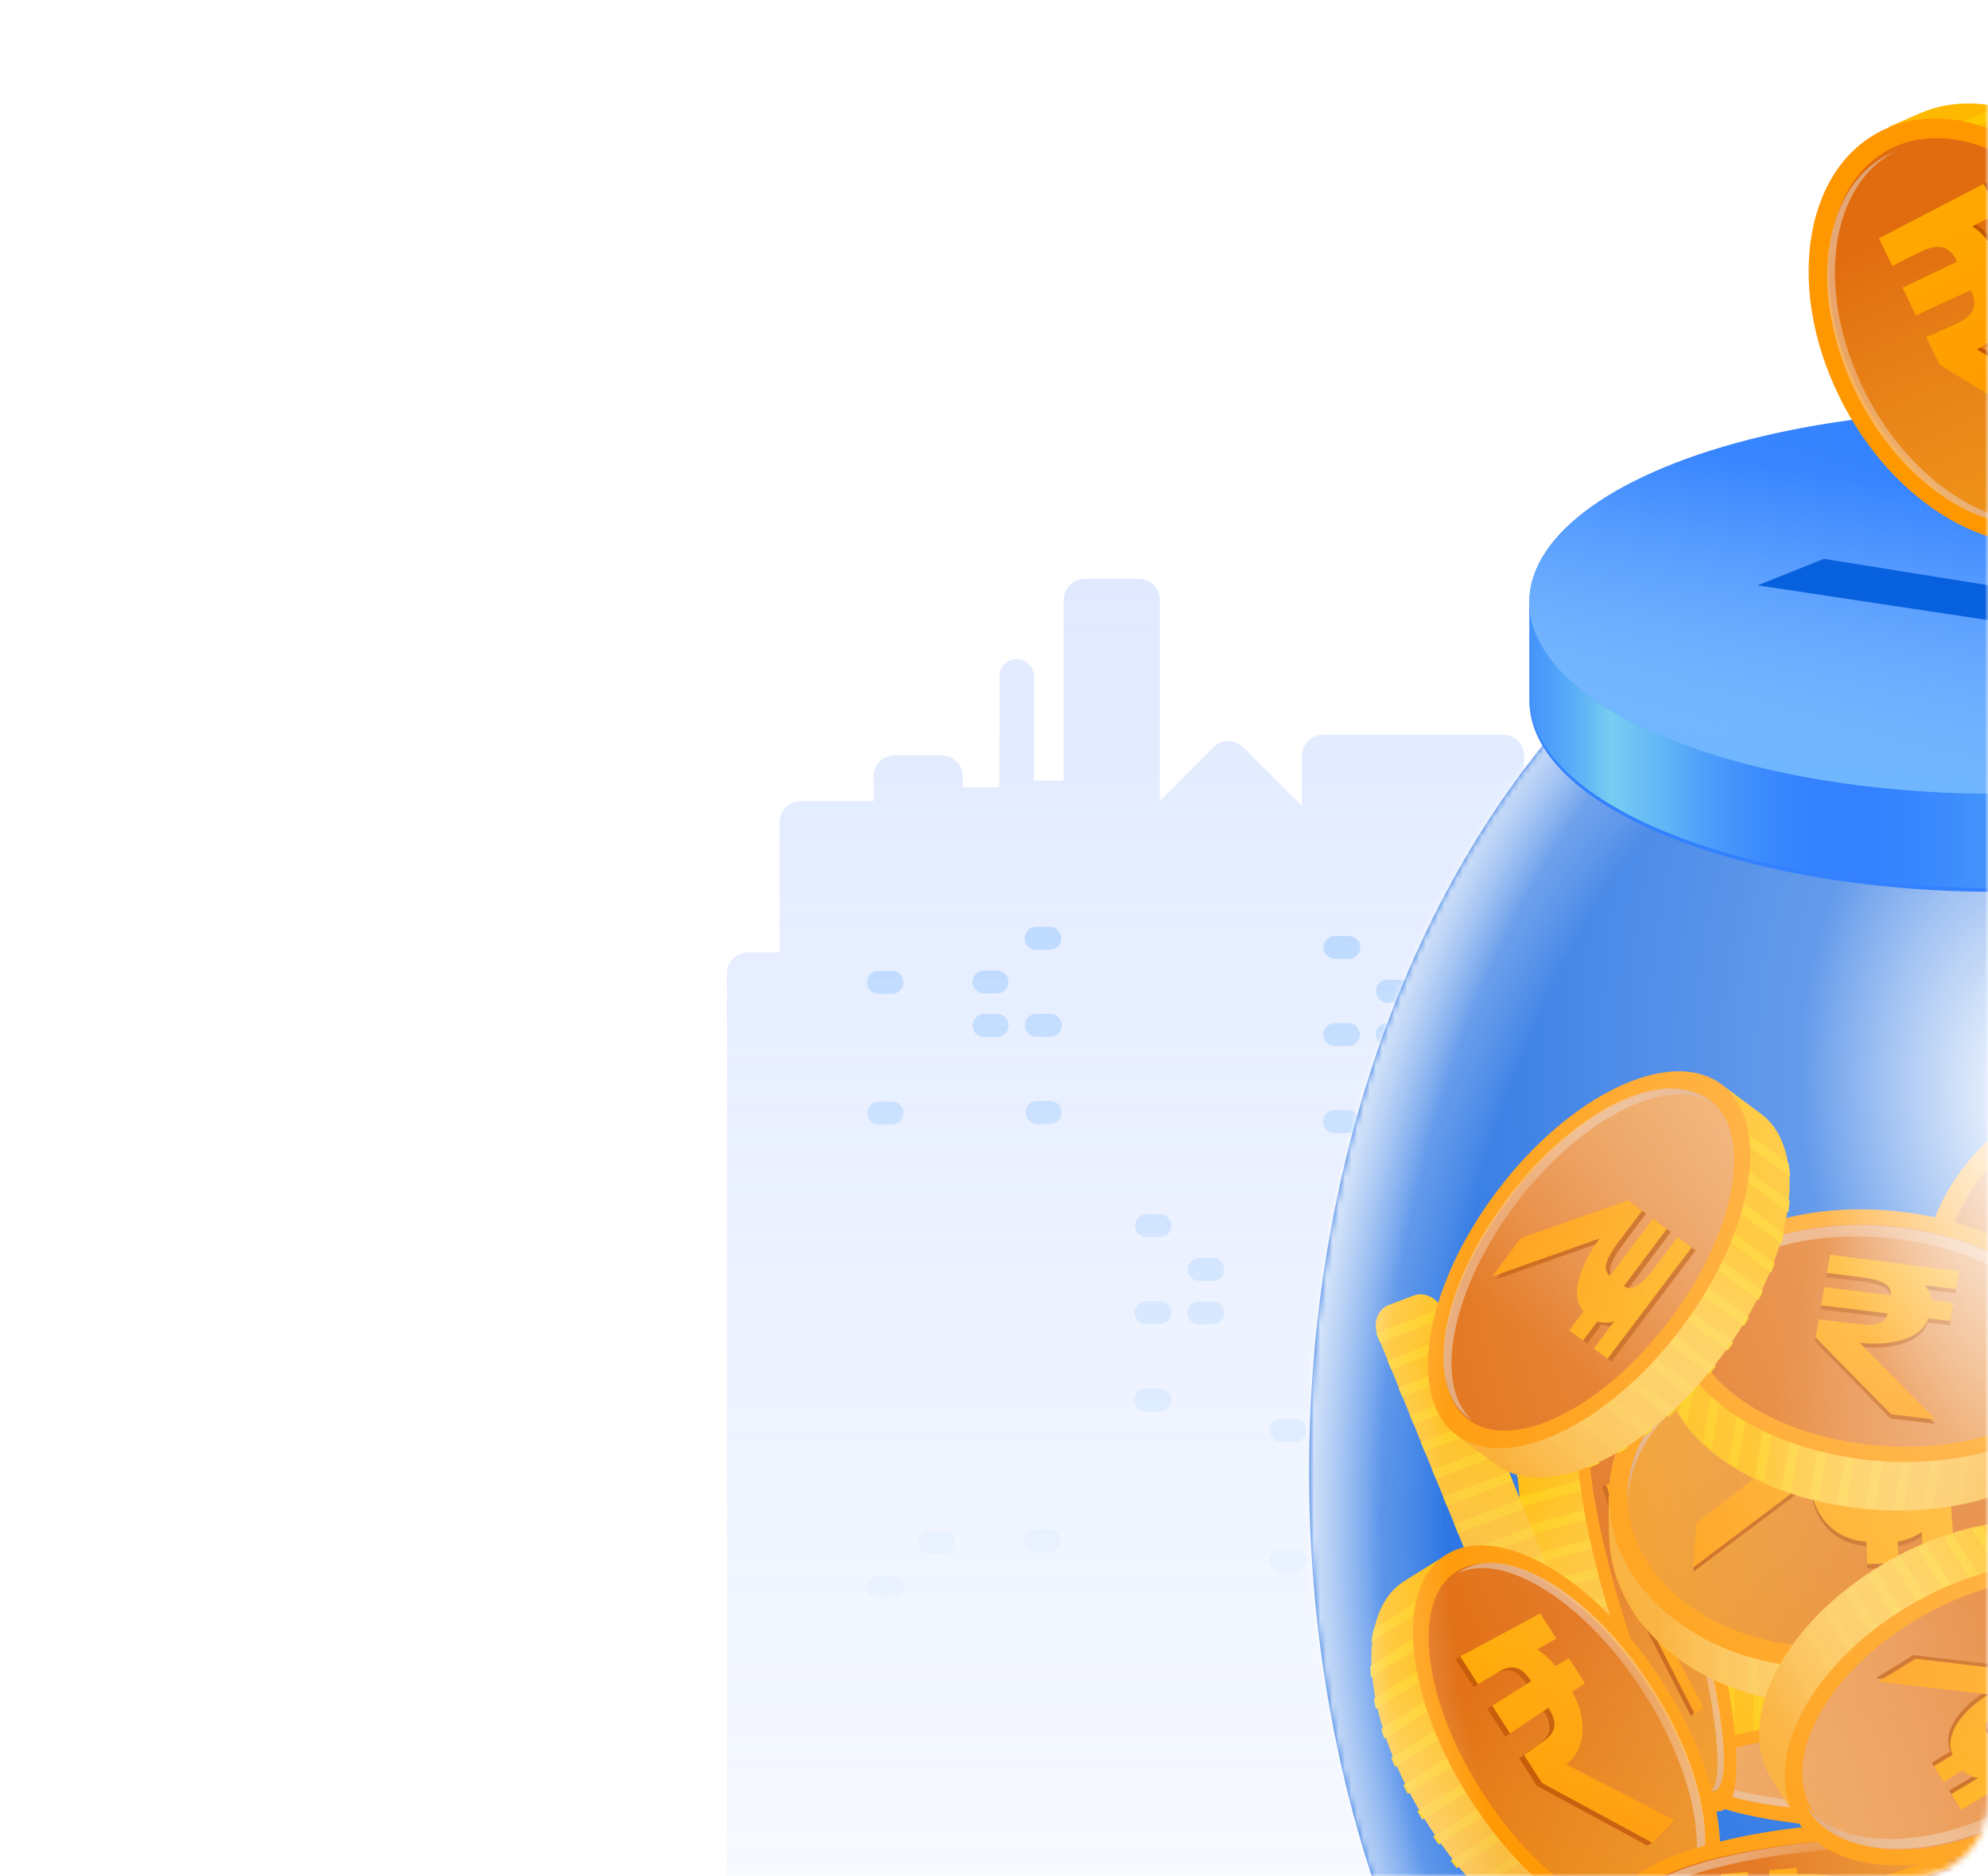 <svg xmlns="http://www.w3.org/2000/svg" width="320" height="302" fill="none"><mask id="a" width="320" height="302" x="0" y="0" maskUnits="userSpaceOnUse" style="mask-type:alpha"><path fill="#007DFF" d="M0 0h320v290c0 6.627-5.373 12-12 12H12c-6.627 0-12-5.373-12-12V0z"/></mask><g mask="url(#a)"><path fill="url(#b)" fill-opacity=".3" d="M406.406 81a3.419 3.419 0 0 1 3.419 3.419v42.87l17.856-12.639a3.42 3.42 0 0 1 3.812-.093l90.368 57.564c2.104 1.34 2.111 40.155.014 41.505l-56.73 36.506v130.943a3.418 3.418 0 0 1-3.419 3.418H120.419a3.418 3.418 0 0 1-3.419-3.418V156.703a3.42 3.42 0 0 1 3.419-3.419h5.063v-20.922a3.418 3.418 0 0 1 3.419-3.418h11.702v-3.958a3.418 3.418 0 0 1 3.419-3.418h7.545a3.418 3.418 0 0 1 3.419 3.418v1.745h5.695c.066-.072.134-.14.206-.206v-17.681a2.766 2.766 0 0 1 5.532 0v16.78h4.794V96.589a3.419 3.419 0 0 1 3.419-3.419h8.652a3.419 3.419 0 0 1 3.419 3.42v32.304l8.597-8.597a3.42 3.42 0 0 1 4.835 0l9.433 9.433v-8.063a3.418 3.418 0 0 1 3.419-3.418h28.936a3.418 3.418 0 0 1 3.418 3.418v2.482h5.532v-20.284a3.32 3.32 0 0 1 3.32-3.319h81.873a3.319 3.319 0 0 1 3.319 3.319v20.284h10.326v-10.964a3.42 3.42 0 0 1 3.419-3.419h18.241a3.418 3.418 0 0 1 3.418 3.419v12.071h8.851V84.419A3.419 3.419 0 0 1 387.059 81h19.347z"/><g opacity=".4"><path fill="url(#c)" d="M290.869 128.627a1.844 1.844 0 0 0-1.851-1.836l-2.213.008a1.845 1.845 0 0 0 .014 3.688l2.213-.009a1.843 1.843 0 0 0 1.837-1.851z"/><path fill="url(#d)" d="M290.923 142.642a1.844 1.844 0 0 0-1.851-1.837l-2.213.008a1.844 1.844 0 1 0 .014 3.688l2.213-.008a1.845 1.845 0 0 0 1.837-1.851z"/><path fill="url(#e)" d="M290.976 156.656a1.843 1.843 0 0 0-1.851-1.837l-2.212.008a1.844 1.844 0 1 0 .014 3.688l2.212-.008a1.844 1.844 0 0 0 1.837-1.851z"/><path fill="url(#f)" d="M282.414 135.667a1.844 1.844 0 0 0-1.851-1.837l-2.213.008a1.844 1.844 0 1 0 .014 3.688l2.213-.008a1.845 1.845 0 0 0 1.837-1.851z"/><path fill="url(#g)" d="M254.385 157.86a1.844 1.844 0 0 0-1.851-1.837l-2.213.008a1.845 1.845 0 0 0 .014 3.688l2.213-.008a1.844 1.844 0 0 0 1.837-1.851z"/><path fill="url(#h)" d="M282.44 142.674a1.843 1.843 0 0 0-1.851-1.837l-2.212.009a1.843 1.843 0 1 0 .014 3.688l2.213-.009a1.843 1.843 0 0 0 1.836-1.851z"/><path fill="url(#i)" d="M254.466 178.881a1.845 1.845 0 0 0-1.851-1.837l-2.213.008a1.844 1.844 0 1 0 .014 3.688l2.213-.008a1.845 1.845 0 0 0 1.837-1.851z"/><path fill="url(#j)" d="M290.891 164.489a1.844 1.844 0 0 0-1.808-1.88l-2.212-.043a1.844 1.844 0 1 0-.072 3.687l2.213.043a1.843 1.843 0 0 0 1.879-1.807z"/><path fill="url(#k)" d="M307.853 164.819a1.846 1.846 0 0 0-1.808-1.88l-2.213-.043a1.844 1.844 0 0 0-.071 3.688l2.212.043a1.846 1.846 0 0 0 1.88-1.808z"/><path fill="url(#l)" d="M316.197 171.99a1.843 1.843 0 0 0-1.808-1.879l-2.212-.044a1.845 1.845 0 0 0-.072 3.688l2.212.043c1.018.02 1.86-.79 1.88-1.808z"/><path fill="url(#m)" d="M314.116 184.122a1.845 1.845 0 0 1-.072 3.688l-2.212-.044a1.843 1.843 0 1 1 .072-3.687l2.212.043z"/><path fill="url(#n)" d="M288.674 183.626a1.845 1.845 0 0 1-.072 3.688l-2.212-.043a1.845 1.845 0 0 1 .072-3.688l2.212.043z"/><path fill="url(#o)" d="M170.832 151.012a1.843 1.843 0 0 0-1.851-1.837l-2.212.008a1.844 1.844 0 1 0 .014 3.688l2.213-.008a1.844 1.844 0 0 0 1.836-1.851z"/><path fill="url(#p)" d="M169.035 163.189a1.844 1.844 0 1 1 .014 3.688l-2.213.008a1.844 1.844 0 1 1-.014-3.688l2.213-.008z"/><path fill="url(#q)" d="M169.089 177.203a1.845 1.845 0 0 1 .014 3.688l-2.213.009a1.845 1.845 0 0 1-.014-3.688l2.213-.009z"/><path fill="url(#r)" d="M160.526 156.214a1.845 1.845 0 0 1 .014 3.688l-2.213.009a1.845 1.845 0 0 1-.014-3.688l2.213-.009z"/><path fill="url(#s)" d="M143.561 156.279a1.843 1.843 0 1 1 .015 3.688l-2.213.009a1.845 1.845 0 0 1-.014-3.688l2.212-.009z"/><path fill="url(#t)" d="M160.553 163.221a1.845 1.845 0 0 1 .014 3.688l-2.213.009a1.845 1.845 0 0 1-.014-3.688l2.213-.009z"/><path fill="url(#u)" d="M143.642 177.3a1.845 1.845 0 0 1 .014 3.688l-2.213.009a1.845 1.845 0 0 1-.014-3.688l2.213-.009z"/><path fill="url(#v)" d="M240.316 146.691a1.842 1.842 0 1 0-.015 3.687l2.213.009a1.844 1.844 0 1 0 .014-3.688l-2.212-.008z"/><path fill="url(#w)" d="M214.896 150.65a1.843 1.843 0 1 0-.015 3.688l2.213.008a1.843 1.843 0 1 0 .014-3.688l-2.212-.008z"/><path fill="url(#x)" d="M212.991 166.501a1.845 1.845 0 0 1 1.851-1.837l2.213.009a1.844 1.844 0 1 1-.014 3.688l-2.213-.009a1.844 1.844 0 0 1-1.837-1.851z"/><path fill="url(#y)" d="M212.937 180.515a1.845 1.845 0 0 1 1.851-1.837l2.213.009a1.845 1.845 0 0 1-.014 3.688l-2.213-.009a1.844 1.844 0 0 1-1.837-1.851z"/><path fill="url(#z)" d="M221.5 159.526a1.845 1.845 0 0 1 1.851-1.837l2.213.009a1.845 1.845 0 0 1-.014 3.688l-2.213-.009a1.844 1.844 0 0 1-1.837-1.851z"/><path fill="url(#A)" d="M223.324 164.697a1.844 1.844 0 1 0-.014 3.688l2.213.008a1.844 1.844 0 1 0 .014-3.688l-2.213-.008z"/><path fill="url(#B)" d="M240.235 167.712a1.844 1.844 0 1 0-.014 3.688l2.213.008a1.844 1.844 0 1 0 .014-3.688l-2.213-.008z"/><path fill="url(#C)" d="M182.713 197.278a1.844 1.844 0 0 1 1.851-1.837l2.213.008a1.845 1.845 0 0 1-.014 3.688l-2.213-.008a1.845 1.845 0 0 1-1.837-1.851z"/><path fill="url(#D)" d="M182.66 211.292a1.843 1.843 0 0 1 1.851-1.837l2.212.008a1.844 1.844 0 1 1-.014 3.688l-2.213-.008a1.844 1.844 0 0 1-1.836-1.851z"/><path fill="url(#E)" d="M182.606 225.306a1.844 1.844 0 0 1 1.851-1.837l2.213.009a1.844 1.844 0 1 1-.014 3.687l-2.213-.008a1.844 1.844 0 0 1-1.837-1.851z"/><path fill="url(#F)" d="M191.169 204.317a1.844 1.844 0 0 1 1.851-1.837l2.212.009a1.843 1.843 0 1 1-.014 3.687l-2.212-.008a1.844 1.844 0 0 1-1.837-1.851z"/><path fill="url(#G)" d="M204.445 230.198a1.844 1.844 0 0 1 1.851-1.837l2.213.008a1.845 1.845 0 0 1-.014 3.688l-2.213-.008a1.845 1.845 0 0 1-1.837-1.851z"/><path fill="url(#H)" d="M191.142 211.324a1.844 1.844 0 0 1 1.851-1.837l2.213.009a1.843 1.843 0 1 1-.015 3.688l-2.212-.009a1.843 1.843 0 0 1-1.837-1.851z"/><path fill="url(#I)" d="M204.365 251.219a1.844 1.844 0 0 1 1.851-1.837l2.213.008a1.844 1.844 0 0 1-.015 3.688l-2.212-.008a1.844 1.844 0 0 1-1.837-1.851z"/><path fill="url(#J)" d="M164.818 248.033a1.843 1.843 0 0 1 1.808-1.879l2.212-.044a1.844 1.844 0 0 1 .072 3.688l-2.213.043a1.844 1.844 0 0 1-1.879-1.808z"/><path fill="url(#K)" d="M147.856 248.363a1.844 1.844 0 0 1 1.808-1.879l2.212-.043a1.843 1.843 0 1 1 .072 3.687l-2.212.043a1.844 1.844 0 0 1-1.88-1.808z"/><path fill="url(#L)" d="M139.512 255.535a1.844 1.844 0 0 1 1.808-1.88l2.212-.043a1.844 1.844 0 1 1 .072 3.687l-2.212.043a1.843 1.843 0 0 1-1.88-1.807z"/><path fill="url(#M)" d="M141.593 267.667a1.844 1.844 0 1 0 .072 3.687l2.212-.043a1.844 1.844 0 1 0-.072-3.687l-2.212.043z"/><path fill="url(#N)" d="M167.035 267.171a1.844 1.844 0 1 0 .072 3.687l2.212-.043a1.844 1.844 0 1 0-.072-3.687l-2.212.043z"/><path fill="url(#O)" d="M264.549 203.938a1.844 1.844 0 0 1 1.851-1.837l2.213.008a1.845 1.845 0 0 1-.014 3.688l-2.213-.008a1.845 1.845 0 0 1-1.837-1.851z"/><path fill="url(#P)" d="M266.347 216.115a1.843 1.843 0 1 0-.014 3.688l2.212.009a1.845 1.845 0 0 0 .014-3.688l-2.212-.009z"/><path fill="url(#Q)" d="M266.293 230.129a1.845 1.845 0 0 0-.014 3.688l2.213.009a1.845 1.845 0 0 0 .014-3.688l-2.213-.009z"/><path fill="url(#R)" d="M274.856 209.14a1.844 1.844 0 1 0-.014 3.688l2.212.009a1.843 1.843 0 1 0 .014-3.688l-2.212-.009z"/><path fill="url(#S)" d="M291.82 209.205a1.845 1.845 0 0 0-.014 3.688l2.213.009a1.845 1.845 0 0 0 .014-3.688l-2.213-.009z"/><path fill="url(#T)" d="M274.829 216.148a1.843 1.843 0 1 0-.014 3.688l2.212.008a1.844 1.844 0 1 0 .015-3.688l-2.213-.008z"/><path fill="url(#U)" d="M291.74 230.227a1.843 1.843 0 1 0-.014 3.687l2.212.009a1.843 1.843 0 1 0 .015-3.688l-2.213-.008z"/><path fill="url(#V)" d="M307.593 198.887a1.845 1.845 0 0 1 .014 3.688l-2.213.009a1.845 1.845 0 0 1-.014-3.688l2.213-.009z"/><path fill="url(#W)" d="M333.013 202.847a1.844 1.844 0 1 1 .014 3.688l-2.213.008a1.844 1.844 0 1 1-.014-3.688l2.213-.008z"/><path fill="url(#X)" d="M334.917 218.698a1.843 1.843 0 0 0-1.851-1.837l-2.213.008a1.844 1.844 0 0 0 .015 3.688l2.212-.008a1.844 1.844 0 0 0 1.837-1.851z"/><path fill="url(#Y)" d="M334.971 232.712a1.845 1.845 0 0 0-1.851-1.837l-2.213.009a1.843 1.843 0 1 0 .014 3.688l2.213-.009a1.845 1.845 0 0 0 1.837-1.851z"/><path fill="url(#Z)" d="M326.408 211.723a1.844 1.844 0 0 0-1.851-1.837l-2.213.009a1.843 1.843 0 1 0 .015 3.688l2.212-.009a1.844 1.844 0 0 0 1.837-1.851z"/><path fill="url(#aa)" d="M324.584 216.893a1.845 1.845 0 0 1 .014 3.688l-2.213.009a1.845 1.845 0 0 1-.014-3.688l2.213-.009z"/><path fill="url(#ab)" d="M307.673 219.908a1.844 1.844 0 1 1 .014 3.688l-2.213.009a1.845 1.845 0 0 1-.014-3.688l2.213-.009z"/></g><path fill="#216FE2" d="M230.356 325.512c9.403 24.691 43.144 43.826 90.874 43.826 49.326 0 83.258-21.798 92.643-46.321.39-1.019.673-2.033.853-3.041 10.786-24.034 17.03-52.515 17.03-83.049 0-85.961-49.48-155.647-110.517-155.647-61.036 0-110.516 69.686-110.516 155.647 0 32.914 7.254 63.441 19.633 88.585z"/><g filter="url(#ac)" opacity=".5"><ellipse cx="321.242" cy="336.422" fill="#3E43AC" rx="65.535" ry="26.959"/></g><path fill="#FFB800" d="M338.617 275.4v10.077h-69.208V275.4c0-4.88 15.491-8.833 34.607-8.833s34.601 3.953 34.601 8.833z"/><path fill="#FFC700" d="M272.928 271.515c.473-.249.995-.491 1.555-.721v13.154h-1.555v-12.433zm18.65-4.358c.51-.056 1.026-.099 1.554-.143v16.928h-1.554v-16.785zm41.962 16.766v-13.129c.559.23 1.081.472 1.554.696v12.433h-1.554zm-4.663 0v-14.665c.541.137 1.057.286 1.554.436v14.229h-1.554zm-4.662-15.728v15.728h1.554v-15.392a37.057 37.057 0 0 0-.384-.079c-.383-.079-.775-.159-1.17-.257zm-4.662 15.728v-16.418l1.554.212v16.206h-1.554zm-4.663-16.909v16.909h1.554v-16.784c-.432-.032-.869-.068-1.314-.105l-.24-.02zm-4.662 16.909V266.71l1.554.08v17.133h-1.554zm-4.662-17.344v17.344h1.554v-17.319h-.001a61.411 61.411 0 0 0-1.553-.025zm-4.663 0h1.554v17.344h-1.554v-17.344zm-3.108.131-1.554.08v17.133h1.554V266.71zm-9.325.795-1.554.212v16.206h1.554v-16.418zm-6.217.995a78.22 78.22 0 0 1 1.555-.305v15.728h-1.555V268.5zm-3.108.758c-.541.137-1.057.286-1.554.435v14.23h1.554v-14.665z"/><path fill="url(#ad)" d="M338.617 275.4v10.077h-69.208V275.4c0-4.88 15.491-8.833 34.607-8.833s34.601 3.953 34.601 8.833z" style="mix-blend-mode:multiply"/><path fill="#FF9700" d="M304.014 276.643c-19.113 0-34.608 3.955-34.608 8.834s15.495 8.834 34.608 8.834 34.607-3.955 34.607-8.834-15.494-8.834-34.607-8.834z"/><path fill="#E16C0F" d="M304.013 278.869c-17.431 0-31.561 2.9-31.561 6.477 0 3.578 14.13 6.478 31.561 6.478 17.431 0 31.561-2.9 31.561-6.478 0-3.577-14.13-6.477-31.561-6.477z"/><path fill="url(#ae)" d="M304.013 278.869c-17.431 0-31.561 2.9-31.561 6.477 0 3.578 14.13 6.478 31.561 6.478 17.431 0 31.561-2.9 31.561-6.478 0-3.577-14.13-6.477-31.561-6.477z" style="mix-blend-mode:multiply"/><path fill="#C55700" d="M302.753 281.803c0-.621-1.834-.845-5.316-.851h-5.812v-1.094h21.758v1.1h-5.315a3.105 3.105 0 0 1 1.585.852h3.73v1.1h-3.73c-.51 1.243-5.247 1.946-10.624 1.94l14.733 4.053h-7.466l-14.671-4.047v-1.082h5.812c3.482 0 5.316-.205 5.316-.845h-11.128v-1.094l11.128-.032z"/><path fill="url(#af)" d="M302.753 282.436c0-.622-1.834-.846-5.316-.852h-5.812v-1.094h21.758v1.1h-5.315a3.105 3.105 0 0 1 1.585.852h3.73v1.1h-3.73c-.51 1.243-5.247 1.946-10.624 1.94l14.733 4.053h-7.466l-14.671-4.047v-1.082h5.812c3.482 0 5.316-.205 5.316-.845h-11.128v-1.094l11.128-.031z"/><path fill="url(#ag)" d="M304.013 290.575c16.412 0 29.895-2.574 31.412-5.862.094.194.145.406.149.621 0 3.575-14.13 6.478-31.561 6.478-17.431 0-31.561-2.903-31.561-6.478.002-.215.051-.427.143-.621 1.517 3.301 15 5.862 31.418 5.862z" style="mix-blend-mode:multiply"/><g filter="url(#ah)"><path fill="#FFB800" d="m246.668 217.864 8.685-2.3 20.744 67.425-8.685 2.301c-4.206 1.114-12.257-13.076-17.984-31.693-5.728-18.618-6.966-34.619-2.76-35.733z"/><path fill="#FFC700" d="m255.46 220.892-11.329 2.998c.03-.598.083-1.162.134-1.674l10.728-2.839.467 1.515zm1.399 4.544-12.654 3.348a38.255 38.255 0 0 1-.091-1.614l12.278-3.249.467 1.515zm-12.146 8.127 13.545-3.584-.467-1.515-13.281 3.515c.06.515.13 1.046.203 1.584zm14.928.964-14.167 3.749c-.059-.377-.124-.745-.188-1.109l-.08-.458 13.968-3.697.467 1.515zm-13.176 8.4 14.591-3.861-.467-1.515-14.483 3.833c.102.428.202.861.304 1.302l.055.241zm15.99.682-14.853 3.931c-.135-.515-.271-1.029-.397-1.533l14.784-3.912.466 1.514zm-13.567 8.504 14.966-3.96-.466-1.515-14.945 3.955c.144.505.288 1.011.445 1.52zm1.399 4.544-.466-1.515 14.944-3.955.466 1.515-14.944 3.955zm1.046 2.999c.115.375.254.743.391 1.107l.145.389 14.783-3.912-.466-1.515-14.853 3.931zm2.251 5.956a63.568 63.568 0 0 1-.59-1.482l14.607-3.865.466 1.514-14.483 3.833zm1.217 2.953c.217.5.431.987.648 1.467l13.985-3.701-.467-1.514-14.166 3.748zm2.766 5.82a92.145 92.145 0 0 1-.729-1.445l13.545-3.584.466 1.514-13.282 3.515zm1.561 2.863c.28.496.564.964.842 1.415l12.278-3.249-.466-1.515-12.654 3.349zm3.812 5.542a20.568 20.568 0 0 1-1.088-1.35l11.35-3.003.466 1.514-10.728 2.839z"/><path fill="url(#ai)" d="m246.668 217.864 8.685-2.3 20.744 67.425-8.685 2.301c-4.206 1.114-12.257-13.076-17.984-31.693-5.728-18.618-6.966-34.619-2.76-35.733z" style="mix-blend-mode:multiply"/><path fill="#FF9700" d="M277.015 282.553c4.19-1.113 2.959-17.099-2.751-35.705-5.709-18.606-13.734-32.787-17.924-31.674-4.19 1.113-2.958 17.098 2.751 35.705 5.71 18.606 13.735 32.787 17.924 31.674z"/><path fill="#E16C0F" d="M275.877 279.556c3.038-.814 1.325-15.201-3.826-32.132-5.151-16.932-11.79-29.997-14.828-29.182-3.038.815-1.325 15.201 3.826 32.132 5.151 16.932 11.79 29.997 14.828 29.182z"/><path fill="url(#aj)" d="M275.877 279.556c3.038-.814 1.325-15.201-3.826-32.132-5.151-16.932-11.79-29.997-14.828-29.182-3.038.815-1.325 15.201 3.826 32.132 5.151 16.932 11.79 29.997 14.828 29.182z" style="mix-blend-mode:multiply"/><path fill="#C55700" d="M262.854 238.574c-.8-2.667-1.451-3.512-2.228-3.541l-1.291-.026-1.443-4.817 4.96.602 1.285 4.286-1.178-.023a31.2 31.2 0 0 1 1.368 3.404l.808-.051 1.285 4.287-.787.142c1.393 5.02 1.282 8.183.211 8.611l7.654 14.58-1.309 1.242-7.797-15.204-1.443-4.817 1.196-.326c.715-.195.837-1.153.043-3.822l-2.346.419-1.444-4.817 2.456-.129z"/><path fill="url(#ak)" d="M263.537 238.381c-.799-2.667-1.45-3.512-2.227-3.541l-1.291-.026-1.444-4.817 4.961.602 1.285 4.286-1.179-.023a31.2 31.2 0 0 1 1.368 3.404l.809-.051 1.285 4.287-.787.142c1.392 5.02 1.276 8.184.205 8.613l7.659 14.578-1.309 1.242-7.796-15.204-1.444-4.817 1.197-.326c.715-.195.837-1.153.043-3.822l-2.346.419-1.444-4.817 2.455-.129z"/><path fill="url(#al)" d="M271.277 247.576c-4.723-15.88-10.726-28.339-13.873-29.061.134-.134.295-.23.472-.279 2.951-.812 9.413 12.197 14.428 29.058 5.015 16.861 6.683 31.188 3.732 32a1.114 1.114 0 0 1-.556-.003c2.263-2.21.519-15.84-4.203-31.715z" style="mix-blend-mode:multiply"/></g><g filter="url(#am)"><path fill="#FF9700" d="M377.189 208.015c4.39-18.602-7.131-37.242-25.733-41.632-18.602-4.391-37.241 7.13-41.631 25.732-4.391 18.602 7.13 37.241 25.732 41.632 18.602 4.39 37.241-7.13 41.632-25.732z"/><path fill="#E16C0F" d="M343.518 231.152c17.297 0 31.319-14.022 31.319-31.319 0-17.297-14.022-31.319-31.319-31.319-17.297 0-31.319 14.022-31.319 31.319 0 17.297 14.022 31.319 31.319 31.319z"/><path fill="url(#an)" d="M343.518 231.152c17.297 0 31.319-14.022 31.319-31.319 0-17.297-14.022-31.319-31.319-31.319-17.297 0-31.319 14.022-31.319 31.319 0 17.297 14.022 31.319 31.319 31.319z" style="mix-blend-mode:multiply"/><path fill="url(#ao)" d="M313.408 199.826c0-17.3 13.483-31.325 30.112-31.325a31.325 31.325 0 0 0 0 62.644c-16.629.006-30.112-14.018-30.112-31.319z" style="mix-blend-mode:multiply"/></g><path fill="#FFB800" d="M283.406 320.274v-5.868h.796c3.376-12.396 17.226-21.683 33.812-21.683 16.585 0 30.461 9.287 33.811 21.683h.79v5.868c0 15.218-15.492 27.558-34.601 27.558-19.11 0-34.608-12.371-34.608-27.558z"/><path fill="url(#ap)" d="M283.406 320.274v-5.868h.796c3.376-12.396 17.226-21.683 33.812-21.683 16.585 0 30.461 9.287 33.811 21.683h.79v5.868c0 15.218-15.492 27.558-34.601 27.558-19.11 0-34.608-12.371-34.608-27.558z" style="mix-blend-mode:multiply"/><path fill="#FF9700" d="M318.014 341.926c19.113 0 34.607-12.335 34.607-27.551 0-15.217-15.494-27.552-34.607-27.552-19.114 0-34.608 12.335-34.608 27.552 0 15.216 15.494 27.551 34.608 27.551z"/><path fill="#E16C0F" d="M318.014 338.52c17.431 0 31.562-10.81 31.562-24.145 0-13.335-14.131-24.145-31.562-24.145-17.43 0-31.561 10.81-31.561 24.145 0 13.335 14.131 24.145 31.561 24.145z"/><path fill="url(#aq)" d="M318.014 338.52c17.431 0 31.562-10.81 31.562-24.145 0-13.335-14.131-24.145-31.562-24.145-17.43 0-31.561 10.81-31.561 24.145 0 13.335 14.131 24.145 31.561 24.145z" style="mix-blend-mode:multiply"/><path fill="url(#ar)" d="M318.013 291.734c-17.102 0-31.02 10.407-31.536 23.393v-.752c0-13.334 14.13-24.145 31.561-24.145 17.431 0 31.561 10.811 31.561 24.145v.752c-.572-12.986-14.484-23.393-31.586-23.393z" style="mix-blend-mode:multiply"/><path fill="#C55700" d="M318.063 305.405c0-2.45-1.864-3.233-5.315-3.227h-5.818v-4.183h21.758v4.146h-5.316a6.844 6.844 0 0 1 1.586 3.22h3.73v4.146h-3.73c-.51 4.744-5.253 7.417-10.624 7.46l14.733 15.162-7.46.094-14.665-15.181v-4.178l5.819-.031c3.481 0 5.315-.814 5.315-3.263l-11.134.049v-4.183l11.121-.031z"/><path fill="url(#as)" d="M318.063 304.652c0-2.449-1.864-3.226-5.315-3.226h-5.818v-4.153h21.758v4.147h-5.316a6.844 6.844 0 0 1 1.586 3.22h3.73v4.146h-3.73c-.51 4.744-5.253 7.417-10.624 7.46l14.733 15.162-7.46.093-14.665-15.211v-4.178l5.819-.031c3.481 0 5.315-.814 5.315-3.264l-11.134.05v-4.184l11.121-.031z"/><path fill="#FFB800" d="m227.537 208.533-4.002 1.519c-1.812.688-2.596 2.927-1.751 5.002l23.47 57.629c.845 2.075 2.999 3.199 4.811 2.511l4.002-1.519c1.812-.688 2.596-2.928 1.751-5.003l-23.469-57.629c-.845-2.074-2.999-3.198-4.812-2.51z"/><path fill="#FFC700" d="m221.531 214.585 10.61-4.014.598 1.465-10.61 4.014-.598-1.465zm1.795 4.394 10.61-4.015.598 1.465-10.61 4.014-.598-1.464zm12.404.378-10.61 4.015.599 1.464 10.61-4.014-.599-1.465zm-8.815 8.408 10.61-4.014.598 1.464-10.61 4.014-.598-1.464zm12.405.379-10.61 4.014.598 1.464 10.61-4.014-.598-1.464zm-8.816 8.407 10.61-4.014.598 1.464-10.61 4.014-.598-1.464zm12.405.379-10.61 4.014.598 1.465 10.61-4.015-.598-1.464zm-8.816 8.407 10.61-4.014.599 1.465-10.61 4.014-.599-1.465zm12.405.38-10.61 4.014.598 1.464 10.61-4.014-.598-1.464zm-8.815 8.407 10.609-4.014.599 1.464-10.61 4.014-.598-1.464zm12.404.379-10.61 4.014.598 1.464 10.61-4.014-.598-1.464zm-8.815 8.407 10.61-4.014.598 1.464-10.61 4.014-.598-1.464zm12.404.379-10.61 4.014.598 1.465 10.61-4.015-.598-1.464zm-8.815 8.407 10.61-4.014.598 1.464-10.61 4.015-.598-1.465z"/><path fill="url(#at)" d="m227.537 208.533-4.002 1.519c-1.812.688-2.596 2.927-1.751 5.002l23.47 57.629c.845 2.075 2.999 3.199 4.811 2.511l4.002-1.519c1.812-.688 2.596-2.928 1.751-5.003l-23.469-57.629c-.845-2.074-2.999-3.198-4.812-2.51z" style="mix-blend-mode:multiply"/><path fill="#FFB800" d="m226.116 254.44 6.313-3.927 1.703 2.639c8.386 1.364 18.875 9.512 26.736 21.686 7.861 12.175 10.889 24.963 8.567 32.988l1.7 2.633-6.313 3.927c-8.503 5.289-24.061-3.841-34.748-20.393-10.688-16.552-12.461-34.264-3.958-39.553z"/><path fill="#FFC700" d="m231.594 257.499-10.847 6.775c.088-.715.216-1.421.384-2.114l9.603-5.998.86 1.337zm2.581 4.013-13.496 8.429a28.574 28.574 0 0 1-.103-1.81l12.739-7.957.86 1.338zm-12.69 13.549 15.271-9.537-.86-1.338-14.745 9.21.039.221c.084.478.17.971.295 1.444zm17.851-5.525-16.514 10.315a41.955 41.955 0 0 1-.496-1.565l16.15-10.087.86 1.337zm-14.783 14.858 17.364-10.846-.86-1.337-17.124 10.695c.199.491.401.987.62 1.488zm19.944-6.833-17.89 11.174a68.185 68.185 0 0 1-.722-1.424l17.752-11.088.86 1.338zm-15.54 15.33 18.121-11.318-.86-1.338-18.072 11.288c.162.253.312.513.462.775.114.198.228.397.349.593zm2.629 3.982c-.31-.429-.62-.858-.909-1.307l18.121-11.318.86 1.337-18.072 11.288zm1.903 2.561c.328.425.666.844.998 1.252l17.752-11.088-.86-1.338-17.89 11.174zm4.207 4.871a68.18 68.18 0 0 1-1.101-1.187l17.365-10.846.86 1.338-17.124 10.695zm2.33 2.294c.406.384.814.751 1.224 1.11l16.15-10.087-.86-1.337-16.514 10.314zm5.205 4.247a47.812 47.812 0 0 1-1.381-1.012l15.266-9.534.86 1.337-14.745 9.209zm2.974 1.893c.545.312 1.076.602 1.617.864l12.739-7.956-.86-1.338-13.496 8.43zm7.333 2.918a19.612 19.612 0 0 1-2.104-.561l10.847-6.775.861 1.338-9.604 5.998z"/><path fill="url(#au)" d="m226.116 254.44 6.313-3.927 1.703 2.639c8.386 1.364 18.875 9.512 26.736 21.686 7.861 12.175 10.889 24.963 8.567 32.988l1.7 2.633-6.313 3.927c-8.503 5.289-24.061-3.841-34.748-20.393-10.688-16.552-12.461-34.264-3.958-39.553z" style="mix-blend-mode:multiply"/><path fill="#FF9700" d="M271.513 310.18c8.504-5.29 6.732-22.998-3.958-39.554-10.689-16.555-26.248-25.687-34.752-20.398-8.503 5.29-6.731 22.998 3.958 39.553 10.69 16.556 26.249 25.688 34.752 20.399z"/><path fill="#E16C0F" d="M269.79 307.523c7.445-4.633 5.586-20.62-4.153-35.707-9.738-15.088-23.668-23.563-31.113-18.93-7.446 4.633-5.586 20.619 4.152 35.707 9.739 15.087 23.669 23.563 31.114 18.93z"/><path fill="url(#av)" d="M269.79 307.523c7.445-4.633 5.586-20.62-4.153-35.707-9.738-15.088-23.668-23.563-31.113-18.93-7.446 4.633-5.586 20.619 4.152 35.707 9.739 15.087 23.669 23.563 31.114 18.93z" style="mix-blend-mode:multiply"/><path fill="url(#aw)" d="M264.568 272.405c-9.293-14.49-22.463-22.823-29.934-19.144.22-.138.424-.311.648-.451 7.326-4.589 21.042 3.805 30.629 18.754 9.588 14.949 11.421 30.787 4.09 35.379a6.384 6.384 0 0 1-.693.382c6.555-5.108 4.554-20.429-4.74-34.92z" style="mix-blend-mode:multiply"/><path fill="#C55700" d="M245.727 271.068c-1.618-2.515-3.194-2.702-5.192-1.522l-3.336 2.008-2.879-4.475.679-.424 11.674-.686a11.869 11.869 0 0 1 2.972 2.691l2.136-1.289 2.607 4.052-2.071 1.368c2.746 4.933 1.922 9.491-.935 11.665l14.483 12.167-.699.436-17.758-9.597-2.879-4.474 3.158-2.25c1.896-1.341 2.376-2.856.762-5.375l-6.155 4.151-2.879-4.474 6.312-3.972z"/><path fill="url(#ax)" d="M246.46 270.605c-1.619-2.516-3.189-2.706-5.193-1.522l-3.337 2.008-2.879-4.476 12.861-6.926 2.608 4.052-3.094 1.752a11.99 11.99 0 0 1 2.978 2.688l2.132-1.286 2.607 4.053-2.076 1.371c2.752 4.93 1.922 9.493-.935 11.666l17.372 9.002-3.565 3.592-17.744-9.611-2.879-4.475 3.164-2.253c1.896-1.341 2.371-2.854.757-5.373l-6.157 4.152-2.88-4.476 6.26-3.938z"/><path fill="#FF9700" d="M390.206 305.936c-7.708-14.176-27.139-19.081-43.398-10.958-16.26 8.124-23.193 26.2-15.484 40.375 7.708 14.175 27.138 19.081 43.398 10.958 16.26-8.124 23.193-26.2 15.484-40.375z"/><g filter="url(#ay)"><path fill="#FFB800" d="m262.152 306.788-1.163-10.571 68.472-5.364 1.163 10.571c.564 5.12-14.307 10.468-33.213 11.949-18.906 1.481-34.696-1.465-35.259-6.585z"/><path fill="#FFC700" d="m266.18 297.419 1.515 13.761a31.46 31.46 0 0 1-1.617-.609l-1.436-13.032 1.538-.12zm4.612-.361 1.693 15.371a36.063 36.063 0 0 1-1.588-.336l-1.642-14.915 1.537-.12zm6.424 16.091-1.812-16.452-1.537.12 1.776 16.133c.511.072 1.039.136 1.573.199zm2.803-16.793 1.895 17.208a50.747 50.747 0 0 0-1.107-.088c-.153-.011-.305-.021-.457-.033l-1.869-16.967 1.538-.12zm6.561 17.342-1.952-17.723-1.537.121 1.938 17.592c.43 0 .865.004 1.309.008l.242.002zm2.661-18.084 1.987 18.042c-.52.014-1.039.029-1.547.035l-1.978-17.957 1.538-.12zm6.614 17.818-2.002-18.179-1.538.12 1.999 18.153a62.702 62.702 0 0 0 1.541-.094zm4.612-.361-1.537.12-2-18.153 1.538-.12 1.999 18.153zm3.06-.378c.38-.03.758-.088 1.13-.145l.398-.06-1.978-17.957-1.537.12 1.987 18.042zm6.098-.95c-.498.098-1.004.184-1.521.27l-1.954-17.742 1.537-.12 1.938 17.592zm3.036-.586a78.153 78.153 0 0 0 1.513-.342l-1.87-16.986-1.538.12 1.895 17.208zm6.029-1.576c-.486.15-.991.294-1.502.44l-1.812-16.453 1.537-.12 1.777 16.133zm2.991-1.003a33.593 33.593 0 0 0 1.487-.577l-1.642-14.914-1.538.12 1.693 15.371zm5.889-2.847a16.98 16.98 0 0 1-1.454.877l-1.519-13.788 1.538-.12 1.435 13.031z"/><path fill="url(#az)" d="m262.152 306.788-1.163-10.571 68.472-5.364 1.163 10.571c.564 5.12-14.307 10.468-33.213 11.949-18.906 1.481-34.696-1.465-35.259-6.585z" style="mix-blend-mode:multiply"/><path fill="#FF9700" d="M329.701 291.349c-.564-5.132-16.356-8.088-35.274-6.602-18.917 1.485-33.796 6.85-33.233 11.982.564 5.132 16.357 8.088 35.274 6.603 18.918-1.486 33.796-6.851 33.233-11.983z"/><path fill="#E16C0F" d="M326.736 291.691c-.414-3.799-14.751-5.769-32.024-4.4-17.272 1.368-30.938 5.557-30.524 9.356.414 3.798 14.751 5.768 32.024 4.4 17.272-1.368 30.938-5.557 30.524-9.356z"/><path fill="url(#aA)" d="M326.736 291.691c-.414-3.799-14.751-5.769-32.024-4.4-17.272 1.368-30.938 5.557-30.524 9.356.414 3.798 14.751 5.768 32.024 4.4 17.272-1.368 30.938-5.557 30.524-9.356z" style="mix-blend-mode:multiply"/><path fill="#C55700" d="M284.764 295.615c-2.733.22-3.65.776-3.78 1.715l-.192 1.569-4.936.398 1.236-5.885 4.392-.354-.176 1.431a23.986 23.986 0 0 1 3.533-.705l.055-1.002 4.392-.354.039 1.001c5.129-.279 8.233.753 8.517 2.182l15.364-5.215 1.056 1.95-16 5.211-4.935.398-.167-1.553c-.1-.928-1.028-1.348-3.762-1.134l.108 2.982-4.935.398.191-3.033z"/><path fill="url(#aB)" d="M284.698 294.909c-2.733.22-3.651.776-3.78 1.715l-.193 1.569-4.935.398 1.235-5.885 4.393-.354-.176 1.431a23.96 23.96 0 0 1 3.533-.705l.054-1.002 4.393-.354.039 1.001c5.129-.278 8.233.76 8.517 2.188l15.364-5.221 1.055 1.95-15.999 5.211-4.936.399-.166-1.554c-.1-.928-1.029-1.348-3.762-1.134l.108 2.982-4.935.398.191-3.033z"/><path fill="url(#aC)" d="M294.923 288.724c-16.304 1.331-29.394 5.239-30.519 8.952a1.743 1.743 0 0 1-.215-.668c-.415-3.911 13.28-8.231 30.589-9.644 17.31-1.412 31.679.619 32.095 4.529.022.236-.004.473-.076.692-1.886-3.454-15.577-5.19-31.874-3.861z" style="mix-blend-mode:multiply"/></g><g filter="url(#aD)"><path fill="#FFB800" d="m385.421 263.208-4.917-6.65-2.409 1.741c-8.444-2.524-20.901.469-32.011 8.498-11.109 8.029-17.773 18.856-17.901 27.576l-2.409 1.741 4.902 6.629c6.603 8.93 24.206 7.316 39.321-3.609 15.116-10.924 22.027-26.996 15.424-35.926z"/><path fill="url(#aE)" d="m385.421 263.208-4.917-6.65-2.409 1.741c-8.444-2.524-20.901.469-32.011 8.498-11.109 8.029-17.773 18.856-17.901 27.576l-2.409 1.741 4.902 6.629c6.603 8.93 24.206 7.316 39.321-3.609 15.116-10.924 22.027-26.996 15.424-35.926z" style="mix-blend-mode:multiply"/><path fill="#FF9700" d="M326.043 296.375c6.604 8.93 24.208 7.314 39.321-3.609 15.114-10.923 22.012-27.017 15.409-35.947-6.604-8.93-24.208-7.314-39.321 3.609-15.114 10.923-22.012 27.017-15.409 35.947z"/><path fill="#E16C0F" d="M328.437 294.646c5.791 7.832 21.666 6.1 35.457-3.868 13.792-9.968 20.277-24.398 14.486-32.229-5.791-7.832-21.666-6.1-35.457 3.868s-20.277 24.398-14.486 32.229z"/><path fill="url(#aF)" d="M328.437 294.646c5.791 7.832 21.666 6.1 35.457-3.868 13.792-9.968 20.277-24.398 14.486-32.229-5.791-7.832-21.666-6.1-35.457 3.868s-20.277 24.398-14.486 32.229z" style="mix-blend-mode:multiply"/><path fill="url(#aG)" d="M344.203 264.043c13.482-9.757 28.933-11.696 35.191-4.604a8.778 8.778 0 0 0-.502-.752c-5.839-7.905-21.851-6.159-35.759 3.906-13.909 10.066-20.463 24.618-14.624 32.523.179.242.368.477.566.705-4.912-8.032 1.646-22.021 15.128-31.778z" style="mix-blend-mode:multiply"/></g><g filter="url(#aH)"><path fill="#FFB800" d="m338.21 196.717-5.612-.63-.127.804c-12.393 2.086-23.485 15.083-26.125 31.835-2.639 16.752 4.039 31.775 15.36 36.492l-.126.804 5.612.63c14.554 1.634 28.815-12.694 31.858-32.009 3.043-19.315-6.286-36.292-20.84-37.926z"/><path fill="url(#aI)" d="m338.21 196.717-5.612-.63-.127.804c-12.393 2.086-23.485 15.083-26.125 31.835-2.639 16.752 4.039 31.775 15.36 36.492l-.126.804 5.612.63c14.554 1.634 28.815-12.694 31.858-32.009 3.043-19.315-6.286-36.292-20.84-37.926z" style="mix-blend-mode:multiply"/><path fill="#FF9700" d="M321.373 265.881c14.552 1.634 28.816-12.697 31.858-32.008 3.043-19.312-6.287-36.292-20.839-37.926-14.552-1.634-28.816 12.697-31.858 32.009-3.043 19.312 6.288 36.292 20.839 37.925z"/><path fill="#E16C0F" d="M321.862 262.782c12.737 1.431 25.309-11.677 28.081-29.277 2.771-17.6-5.308-33.027-18.045-34.458-12.737-1.431-25.309 11.676-28.08 29.276-2.772 17.601 5.307 33.028 18.044 34.459z"/><path fill="url(#aJ)" d="M321.862 262.782c12.737 1.431 25.309-11.677 28.081-29.277 2.771-17.6-5.308-33.027-18.045-34.458-12.737-1.431-25.309 11.676-28.08 29.276-2.772 17.601 5.307 33.028 18.044 34.459z" style="mix-blend-mode:multiply"/><path fill="url(#aK)" d="M305.092 228.212c2.653-17.121 14.506-29.94 26.677-29.08l-.701-.08c-12.414-1.42-24.67 11.574-27.374 29.025-2.704 17.451 5.168 32.748 17.582 34.169l.701.08c-12.013-1.957-19.538-16.993-16.885-34.114z" style="mix-blend-mode:multiply"/><path fill="#C55700" d="M330.229 219.397c.457-2.926-1.052-3.974-4.197-4.185l-5.254-.348.75-4.804 19.702.965-.802 5.141-4.795-.315a9.18 9.18 0 0 1 .81 4.035l3.362.273-.802 5.135-3.354-.323c-1.36 5.744-6.105 8.425-10.913 7.81l10.202 20.613-6.611-1.265-10.235-20.21.75-4.804 5.216.592c3.123.354 4.915-.414 5.371-3.34l-10.008-.964.751-4.811 10.057.805z"/><path fill="url(#aL)" d="M329.512 219.302c.457-2.926-1.052-3.974-4.191-4.184l-5.254-.348.75-4.804 19.697.964-.803 5.141-4.795-.315a9.08 9.08 0 0 1 .81 4.035l3.362.273-.802 5.135-3.353-.323c-1.355 5.745-6.077 8.429-10.914 7.81l10.232 20.616-6.617-1.265-10.23-20.209.75-4.804 5.216.591c3.117.354 4.909-.414 5.366-3.34l-10.002-.964.751-4.81 10.027.801z"/></g><g filter="url(#aM)"><path fill="#FFB800" d="m328.119 237.489-.063-5.881-.794.005c-3.508-12.399-17.433-21.619-33.983-21.508-16.55.112-30.307 9.52-33.519 21.965l-.794.005.063 5.881c.163 15.251 15.759 27.507 34.84 27.378 19.082-.129 34.413-12.594 34.25-27.845z"/><path fill="#FFC700" d="m323.057 239.054.137 12.84a25.847 25.847 0 0 0 1.529-2.239l-.113-10.611-1.553.01zm-4.658.032.189 17.671a42.432 42.432 0 0 0 1.537-1.409l-.173-16.273-1.553.011zm-4.435 20.898-.223-20.866 1.553-.011.212 19.918c-.499.334-.993.656-1.542.959zm-4.881-20.835.247 23.126a37.827 37.827 0 0 0 1.546-.665l-.24-22.471-1.553.01zm-4.394 24.706-.264-24.674 1.553-.011.259 24.231c-.508.166-.997.313-1.548.454zm-4.921-24.643.273 25.63c.521-.079 1.042-.17 1.55-.267l-.271-25.373-1.552.01zm-4.381 26.073-.277-26.041 1.552-.011.277 25.96c-.515.041-1.03.076-1.552.092zm-4.467-.037c.452.031.905.061 1.362.058l-.278-26.041-1.552.01.277 25.96.191.013zm-3.3-.322a42.094 42.094 0 0 1-1.556-.246l-.271-25.373 1.553-.011.274 25.63zm-6.226-1.356c.511.158 1.028.298 1.558.432l-.264-24.674-1.552.01.258 24.232zm-3.117-1.084a32.757 32.757 0 0 1-1.56-.651l-.239-22.471 1.552-.011.247 23.133zm-6.245-3.167c.507.322 1.032.643 1.563.939l-.222-20.867-1.553.01.212 19.918zm-3.129-2.226a27.45 27.45 0 0 1-1.567-1.362l-.174-16.298 1.552-.011.189 17.671zm-6.286-7.042a26.052 26.052 0 0 0 1.577 2.243l-.138-12.865-1.552.011.113 10.611z"/><path fill="url(#aN)" d="m328.119 237.489-.063-5.881-.794.005c-3.508-12.399-17.433-21.619-33.983-21.508-16.55.112-30.307 9.52-33.519 21.965l-.794.005.063 5.881c.163 15.251 15.759 27.507 34.84 27.378 19.082-.129 34.413-12.594 34.25-27.845z" style="mix-blend-mode:multiply"/><path fill="#FF9700" d="M258.978 232.088c.163 15.25 15.761 27.507 34.84 27.378 19.079-.129 34.413-12.596 34.25-27.845-.162-15.249-15.761-27.506-34.84-27.377-19.079.129-34.413 12.595-34.25 27.844z"/><path fill="#E16C0F" d="M262.015 232.068c.142 13.365 14.364 24.104 31.765 23.986 17.401-.118 31.391-11.047 31.248-24.412-.143-13.365-14.365-24.104-31.765-23.986-17.401.117-31.391 11.047-31.248 24.412z"/><path fill="url(#aO)" d="M262.015 232.068c.142 13.365 14.364 24.104 31.765 23.986 17.401-.118 31.391-11.047 31.248-24.412-.143-13.365-14.365-24.104-31.765-23.986-17.401.117-31.391 11.047-31.248 24.412z" style="mix-blend-mode:multiply"/><path fill="url(#aP)" d="M293.305 209.161c17.086-.116 31.098 10.248 31.759 23.287l-.008-.756c-.143-13.392-14.376-24.154-31.792-24.036-17.415.118-31.417 11.071-31.274 24.463l.008.756c.432-13.059 14.221-23.599 31.307-23.714z" style="mix-blend-mode:multiply"/><path fill="#C55700" d="M305.199 233.312c2.912-.02 3.75-1.778 3.572-5.108l-.302-5.563 4.782-.032 1.464 20.801-5.117.035-.278-5.077a8.914 8.914 0 0 1-3.84 1.536l.144 3.567-5.11.035-.094-3.568c-5.774-.447-8.971-4.961-8.957-10.101l-18.876 14.195.427-7.14 18.479-14.161 4.781-.032.059 5.564c.036 3.331 1.005 5.077 3.917 5.058l-.282-10.647 4.788-.033.443 10.671z"/><path fill="url(#aQ)" d="M305.191 232.585c2.912-.02 3.75-1.779 3.572-5.103l-.302-5.562 4.781-.033 1.465 20.795-5.117.035-.278-5.076a8.855 8.855 0 0 1-3.84 1.536l.144 3.567-5.11.035-.094-3.568c-5.774-.441-8.97-4.93-8.957-10.102l-18.875 14.227.426-7.146 18.479-14.155 4.781-.033.059 5.564c.036 3.325 1.005 5.072 3.917 5.052l-.281-10.641 4.787-.032.443 10.64z"/></g><g filter="url(#aR)"><path fill="#FFB800" d="m268.364 209.597 1.428-8.151 2.956.376c6.471-6.246 19.041-9.573 32.678-7.841 13.638 1.732 24.52 8.038 28.568 15.619l2.956.376-1.429 8.151c-1.924 10.979-18.521 17.971-37.062 15.616-18.542-2.355-32.019-13.166-30.095-24.146z"/><path fill="#FFC700" d="m287.714 207.609-3.801 21.886a22.425 22.425 0 0 1-1.434-.676l3.718-21.405 1.517.195zm-13.655-1.745-2.497 14.376a18.692 18.692 0 0 1-1.237-1.81l2.217-12.761 1.517.195zm4.551.584-3.107 17.887a27.229 27.229 0 0 1-1.343-1.198l2.933-16.884 1.517.195zm1.036 20.822 3.516-20.238-1.518-.195-3.394 19.542c.45.304.919.604 1.396.891zm8.621 3.943 3.998-23.014-1.518-.194-3.942 22.694c.479.175.963.35 1.462.514zm8.549-22.43-4.118 23.711c-.501-.118-1-.248-1.486-.377l4.087-23.528 1.517.194zm.38 24.601 4.172-24.017-1.517-.194-4.161 23.951c.498.097.998.182 1.506.26zm4.563.519c-.515 0-1.019-.064-1.529-.13l4.172-24.016 1.517.194-4.16 23.952zm3.075.148c.519.013 1.04.014 1.549.012l4.087-23.528-1.517-.194-4.119 23.71zm6.245-.237c-.516.046-1.039.093-1.572.124l3.997-23.013 1.517.194-3.942 22.695zm3.176-.425a36.29 36.29 0 0 0 1.601-.288l3.717-21.398-1.517-.194-3.801 21.88zm6.474-1.554c-.532.172-1.083.341-1.637.496l3.514-20.232 1.517.195-3.394 19.541zm3.323-1.271a25.883 25.883 0 0 0 1.691-.809l2.933-16.884-1.517-.195-3.107 17.888zm6.959-4.348c-.576.507-1.176.981-1.798 1.42l2.497-14.376 1.517.195-2.216 12.761z"/><path fill="url(#aS)" d="m268.364 209.597 1.428-8.151 2.956.376c6.471-6.246 19.041-9.573 32.678-7.841 13.638 1.732 24.52 8.038 28.568 15.619l2.956.376-1.429 8.151c-1.924 10.979-18.521 17.971-37.062 15.616-18.542-2.355-32.019-13.166-30.095-24.146z" style="mix-blend-mode:multiply"/><path fill="#FF9700" d="M299.619 225.928c18.545 2.355 35.138-4.637 37.062-15.617 1.925-10.98-11.549-21.79-30.094-24.145-18.545-2.356-35.139 4.636-37.063 15.616-1.924 10.98 11.55 21.79 30.095 24.146z"/><path fill="#E16C0F" d="M300.048 223.495c16.925 2.151 32.013-3.917 33.7-13.554 1.688-9.636-10.664-19.192-27.588-21.343-16.925-2.151-32.012 3.917-33.7 13.554-1.688 9.636 10.664 19.192 27.588 21.343z"/><path fill="url(#aT)" d="M300.048 223.495c16.925 2.151 32.013-3.917 33.7-13.554 1.688-9.636-10.664-19.192-27.588-21.343-16.925-2.151-32.012 3.917-33.7 13.554-1.688 9.636 10.664 19.192 27.588 21.343z" style="mix-blend-mode:multiply"/><path fill="url(#aU)" d="M305.589 190.52c-16.543-2.143-31.347 3.642-33.787 13.004.022-.303.06-.607.113-.908 1.703-9.889 16.92-16.12 33.987-13.909 17.066 2.211 29.52 12.019 27.816 21.915a9.286 9.286 0 0 1-.198.898c.821-9.572-11.387-18.857-27.931-21z" style="mix-blend-mode:multiply"/><path fill="#C55700" d="M304.216 200.204c.3-1.708-1.356-2.478-4.679-2.892l-5.562-.704.513-2.923 20.798 2.633-.508 2.892-5.074-.643a4.202 4.202 0 0 1 1.114 2.44l3.565.452-.509 2.897-3.565-.451c-1.07 3.252-5.927 4.55-11.072 3.931l12.215 12.378-7.145-.821-12.16-12.384.514-2.923 5.567.672c3.322.421 5.175.076 5.476-1.638l-10.644-1.308.514-2.924 10.642 1.316z"/><path fill="url(#aV)" d="M304.314 199.546c.3-1.707-1.356-2.477-4.679-2.891l-5.563-.704.514-2.924 20.799 2.634-.509 2.898-5.075-.643a4.236 4.236 0 0 1 1.114 2.44l3.566.452-.509 2.891-3.565-.451c-1.07 3.252-5.927 4.55-11.072 3.931l12.225 12.36-7.144-.827-12.161-12.385.514-2.923 5.562.704c3.322.421 5.176.07 5.477-1.644l-10.645-1.303.515-2.929 10.636 1.314z"/></g><g filter="url(#aW)"><path fill="#FFB800" d="m240.837 226.801-6.085-4.515 1.873-2.487c-1.826-8.255 2.011-20.79 10.655-32.265 8.645-11.475 19.672-18.674 28.167-19.27l1.873-2.487 6.085 4.515c8.196 6.082 5.309 23.665-6.444 39.267-11.752 15.602-27.928 23.324-36.124 17.242z"/><path fill="#FFC700" d="m250.107 209.307 15.978 11.88c-.428.352-.862.682-1.302 1.001l-15.625-11.618.949-1.263zm-8.539 11.369 10.494 7.804c-.704.168-1.415.297-2.128.386l-9.316-6.927.95-1.263zm2.848-3.788 13.057 9.709c-.568.263-1.125.502-1.681.718l-12.326-9.164.95-1.263zm17.622 7.197-14.774-10.986-.949 1.263 14.265 10.607a36.56 36.56 0 0 0 1.458-.884zm7.723-6.071-16.8-12.492-.95 1.263 16.567 12.318c.393-.354.789-.713 1.183-1.089zm-13.952-16.281 17.309 12.87c-.357.396-.724.785-1.083 1.164l-17.175-12.771.949-1.263zm20.381 9.248-17.533-13.036-.949 1.262 17.485 13.001c.339-.401.668-.81.997-1.227zm2.8-3.824c-.267.455-.582.874-.901 1.298l-17.533-13.036.95-1.263 17.484 13.001zm1.723-2.656c.281-.453.552-.912.816-1.362l-17.175-12.771-.95 1.263 17.309 12.87zm3.056-5.603c-.231.474-.465.954-.717 1.436l-16.799-12.492.949-1.263 16.567 12.319zm1.304-2.968c.214-.511.41-1.018.598-1.524l-15.621-11.615-.949 1.262 15.972 11.877zm2.096-6.317a46.348 46.348 0 0 1-.446 1.637l-14.769-10.982.949-1.262 14.266 10.607zm.686-3.428c.093-.616.17-1.212.217-1.807l-12.325-9.165-.949 1.263 13.057 9.709zm.055-7.833c.117.705.194 1.42.23 2.139l-10.494-7.803.949-1.263 9.315 6.927z"/><path fill="url(#aX)" d="m240.837 226.801-6.085-4.515 1.873-2.487c-1.826-8.255 2.011-20.79 10.655-32.265 8.645-11.475 19.672-18.674 28.167-19.27l1.873-2.487 6.085 4.515c8.196 6.082 5.309 23.665-6.444 39.267-11.752 15.602-27.928 23.324-36.124 17.242z" style="mix-blend-mode:multiply"/><path fill="#FF9700" d="M270.625 204.84c11.755-15.604 14.64-33.185 6.444-39.267-8.196-6.082-24.37 1.638-36.125 17.242-11.755 15.605-14.639 33.185-6.443 39.267 8.196 6.083 24.37-1.637 36.124-17.242z"/><path fill="#E16C0F" d="M268.785 203.475c10.713-14.224 13.578-30.074 6.399-35.402-7.179-5.328-21.683 1.884-32.396 16.108-10.713 14.224-13.578 30.074-6.399 35.402 7.179 5.328 21.683-1.884 32.396-16.108z"/><path fill="url(#aY)" d="M268.785 203.475c10.713-14.224 13.578-30.074 6.399-35.402-7.179-5.328-21.683 1.884-32.396 16.108-10.713 14.224-13.578 30.074-6.399 35.402 7.179 5.328 21.683-1.884 32.396-16.108z" style="mix-blend-mode:multiply"/><path fill="url(#aZ)" d="M243.894 184.976c-10.281 13.695-13.262 28.906-6.963 34.641a6.94 6.94 0 0 1-.676-.448c-7.104-5.29-4.27-21.035 6.337-35.162 10.606-14.128 24.964-21.292 32.073-15.998.218.16.425.333.622.518-7.304-4.394-21.111 2.755-31.393 16.449z" style="mix-blend-mode:multiply"/><path fill="#C55700" d="M262.049 198.543c1.312.972 2.874-.227 5.031-3.094l3.619-4.794 2.246 1.663-13.533 17.928-2.222-1.646 3.302-4.374c-.897.3-1.847.307-2.711.021l-2.32 3.073-2.227-1.649 2.32-3.073c-2.23-2.306-.721-7.274 2.599-11.722l-17.304 6.104 4.577-6.193 17.279-6.051 2.247 1.663-3.595 4.812c-2.162 2.864-2.867 4.697-1.55 5.673l6.892-9.191 2.247 1.664-6.897 9.186z"/><path fill="url(#ba)" d="M261.401 198.06c1.312.971 2.874-.228 5.03-3.095l3.619-4.794 2.247 1.663-13.533 17.928-2.227-1.649 3.302-4.375a4.32 4.32 0 0 1-2.711.021l-2.32 3.074-2.222-1.646 2.32-3.073c-2.23-2.306-.721-7.274 2.599-11.722l-17.293 6.12 4.582-6.19 17.278-6.05 2.247 1.663-3.619 4.794c-2.162 2.864-2.862 4.701-1.545 5.676l6.887-9.194 2.252 1.667-6.893 9.182z"/></g><g filter="url(#bb)"><path fill="#FFB800" d="m342.57 243.049 4.463 7.099-2.525 1.509c-.709 8.707-8.091 18.891-19.744 25.857-11.654 6.966-24.312 8.761-32.592 5.427l-2.526 1.509-4.463-7.098c-6.013-9.561 1.962-24.993 17.806-34.464 15.844-9.471 33.568-9.4 39.581.161z"/><path fill="#FFC700" d="m329.343 256.171-11.897-18.954c.519-.14 1.039-.257 1.561-.36l11.635 18.536-1.299.778zm11.686-7.008-7.814-12.45c.733.166 1.46.373 2.177.621l6.936 11.051-1.299.778zm-3.896 2.334-9.723-15.49c.629.011 1.241.04 1.844.09l9.178 14.622-1.299.778zm-14.898-15.193 11.001 17.527 1.299-.778-10.622-16.923c-.552.043-1.116.102-1.678.174zm-9.302 2.266 12.509 19.929 1.299-.778-12.336-19.653c-.486.159-.978.322-1.472.502zm8.612 22.263L308.657 240.3c.465-.216.936-.421 1.398-.62l12.789 20.375-1.299.778zm-16.952-18.464 13.055 20.798 1.299-.778-13.019-20.741c-.449.23-.891.471-1.335.721zm-3.861 2.391c.396-.315.827-.573 1.263-.835l13.055 20.798-1.299.778-13.019-20.741zm-2.466 1.764c-.409.307-.81.625-1.2.936l12.789 20.375 1.299-.778-12.888-20.533zm-4.644 3.992a46.16 46.16 0 0 1 1.126-1.054l12.509 19.929-1.299.778-12.336-19.653zm-2.155 2.262c-.361.394-.703.793-1.037 1.195l11.631 18.53 1.299-.778-11.893-18.947zm-3.929 5.131c.294-.455.603-.92.924-1.376l10.997 17.521-1.298.778-10.623-16.923zm-1.695 2.995a23.346 23.346 0 0 0-.753 1.646l9.177 14.622 1.299-.778-9.723-15.49zm-2.409 7.551c.1-.737.24-1.464.421-2.177l7.815 12.45-1.299.778-6.937-11.051z"/><path fill="url(#bc)" d="m342.57 243.049 4.463 7.099-2.525 1.509c-.709 8.707-8.091 18.891-19.744 25.857-11.654 6.966-24.312 8.761-32.592 5.427l-2.526 1.509-4.463-7.098c-6.013-9.561 1.962-24.993 17.806-34.464 15.844-9.471 33.568-9.4 39.581.161z" style="mix-blend-mode:multiply"/><path fill="#FF9700" d="M307.102 249.636c-15.847 9.472-23.819 24.902-17.806 34.464 6.013 9.561 23.734 9.633 39.581.161 15.847-9.472 23.819-24.903 17.806-34.464-6.013-9.562-23.734-9.634-39.581-.161z"/><path fill="#E16C0F" d="M308.439 251.76c-14.464 8.647-21.914 22.457-16.64 30.845 5.275 8.389 21.277 8.179 35.741-.468 14.465-8.647 21.915-22.457 16.64-30.846-5.275-8.389-21.276-8.179-35.741.469z"/><path fill="url(#bd)" d="M308.439 251.76c-14.464 8.647-21.914 22.457-16.64 30.845 5.275 8.389 21.277 8.179 35.741-.468 14.465-8.647 21.915-22.457 16.64-30.846-5.275-8.389-21.276-8.179-35.741.469z" style="mix-blend-mode:multiply"/><path fill="url(#be)" d="M326.259 280.335c14.184-8.512 21.698-21.948 17.285-30.515.187.243.362.496.524.756 5.334 8.514-2.199 22.539-16.831 31.319-14.632 8.781-30.817 8.997-36.156.478a9.227 9.227 0 0 1-.45-.799c5.801 7.733 21.445 7.272 35.628-1.239z" style="mix-blend-mode:multiply"/><path fill="#C55700" d="M321.169 272.093c.937 1.49 2.734 1.073 5.566-.627l4.747-2.839 1.604 2.551-17.753 10.615-1.587-2.524 4.332-2.59a4.699 4.699 0 0 1-2.522-1.192l-3.043 1.819-1.59-2.528 3.043-1.82c-1.402-3.141 1.437-7.085 5.807-9.735l-17.829-2.063 6.041-3.711 17.791 2.101 1.604 2.551-4.731 2.866c-2.835 1.695-4.02 3.085-3.08 4.58l9.059-5.461 1.603 2.551-9.062 5.456z"/><path fill="url(#bf)" d="M321.516 272.66c.937 1.49 2.734 1.074 5.566-.627l4.748-2.839 1.604 2.551-17.754 10.616-1.59-2.53 4.332-2.59a4.731 4.731 0 0 1-2.522-1.192l-3.044 1.82-1.586-2.524 3.043-1.82c-1.402-3.14 1.437-7.084 5.807-9.735l-17.825-2.043 6.046-3.706 17.791 2.101 1.604 2.551-4.748 2.839c-2.835 1.695-4.017 3.09-3.077 4.586l9.055-5.468 1.608 2.557-9.058 5.453z"/></g><mask id="bg" width="222" height="289" x="210" y="81" maskUnits="userSpaceOnUse" style="mask-type:alpha"><path fill="#216FE2" d="M230.356 325.512c9.403 24.691 43.144 43.826 90.874 43.826 49.326 0 83.258-21.798 92.643-46.322.39-1.018.673-2.032.853-3.04 10.786-24.034 17.03-52.515 17.03-83.049 0-85.961-49.48-155.647-110.517-155.647-61.036 0-110.516 69.686-110.516 155.647 0 32.914 7.254 63.441 19.633 88.585z"/></mask><g mask="url(#bg)"><ellipse cx="328.344" cy="177.01" fill="url(#bh)" opacity=".4" rx="124.308" ry="191.26" transform="rotate(-3.89 328.344 177.01)"/><ellipse cx="328.344" cy="177.01" fill="url(#bi)" rx="44.841" ry="68.993" transform="rotate(-3.89 328.344 177.01)"/><g opacity=".35"><ellipse cx="328.083" cy="238.89" fill="url(#bj)" rx="117.403" ry="171.219"/><ellipse cx="328.083" cy="238.89" fill="url(#bk)" rx="117.403" ry="171.219"/></g><ellipse cx="330.474" cy="243.48" fill="url(#bl)" opacity=".85" rx="120.943" ry="178.286"/></g><g filter="url(#bm)"><path fill="#3381FF" d="M321.24 142.943c41.458 0 75.067-13.803 75.067-30.831V96.771h-9.937c-12.954-9.257-37.27-15.49-65.13-15.49-27.861 0-52.177 6.233-65.13 15.49h-9.938v15.341c0 17.028 33.609 30.831 75.068 30.831z"/></g><path fill="url(#bn)" d="M321.24 142.943c41.458 0 75.067-13.803 75.067-30.831V96.771h-9.937c-12.954-9.257-37.27-15.49-65.13-15.49-27.861 0-52.177 6.233-65.13 15.49h-9.938v15.341c0 17.028 33.609 30.831 75.068 30.831z"/><ellipse cx="321.24" cy="96.919" fill="#3381FF" rx="75.068" ry="30.831"/><ellipse cx="321.24" cy="96.919" fill="url(#bo)" rx="75.068" ry="30.831"/><ellipse cx="321.24" cy="96.919" fill="url(#bp)" rx="75.068" ry="30.831"/><path fill="#0760DE" d="m282.91 94.216 64.175 9.671 10.202-3.691-63.705-10.251-10.672 4.27z"/><path fill="#FFB800" d="m309.082 18.223-5.027 2.178.363.75c-9.077 7.794-10.72 24.32-3.156 39.976 7.564 15.655 21.859 25.314 34.008 23.879l.363.751 5.027-2.178c13.038-5.646 16.537-24.85 7.816-42.9-8.721-18.051-26.356-28.103-39.394-22.456z"/><path fill="#FFC700" d="m314.153 22.154 10.679-4.677a24.883 24.883 0 0 0-2.545-.634l-8.825 3.865.691 1.446zm2.075 4.338 14.696-6.437a45.103 45.103 0 0 0-1.854-.936l-13.534 5.927.692 1.446zm19.429-3.262-17.355 7.6-.691-1.446 16.565-7.255c.499.348.985.695 1.481 1.1zm-15.281 11.939 19.234-8.425a44.966 44.966 0 0 0-1.236-1.207l-18.689 8.185.691 1.447zm22.596-4.651-20.522 8.989-.691-1.446 20.153-8.827c.362.415.699.82 1.06 1.284zm-18.447 13.326 21.315-9.335a45.561 45.561 0 0 0-.904-1.353l-21.103 9.242.692 1.446zm23.732-5.147-21.658 9.486-.691-1.446 21.59-9.457c.261.467.517.935.759 1.417zm1.933 4.183c-.173-.432-.346-.865-.55-1.291l-21.658 9.486.691 1.446 21.591-9.456-.074-.184zm1.182 3.197c.17.513.329 1.031.478 1.54l-21.102 9.242-.692-1.446 21.316-9.336zm1.603 6.293a33.417 33.417 0 0 0-.323-1.607l-20.522 8.988.692 1.446 20.153-8.827zm.464 3.295c.063.567.106 1.129.141 1.687l-18.689 8.186-.691-1.446 19.239-8.427zm.097 6.953c.046-.587.083-1.191.098-1.792l-17.355 7.601.691 1.446 16.566-7.255zm-.486 3.711a26.02 26.02 0 0 1-.451 1.946l-13.554 5.936-.692-1.445 14.697-6.438zm-3.126 8.364a22.57 22.57 0 0 0 1.182-2.267l-10.699 4.686.691 1.447 8.826-3.866z"/><path fill="url(#bq)" d="m309.082 18.223-5.027 2.178.363.75c-9.077 7.794-10.72 24.32-3.156 39.976 7.564 15.655 21.859 25.314 34.008 23.879l.363.751 5.027-2.178c13.038-5.646 16.537-24.85 7.816-42.9-8.721-18.051-26.356-28.103-39.394-22.456z" style="mix-blend-mode:multiply"/><path fill="#FF9700" d="M335.315 86.005c13.036-5.646 16.535-24.854 7.815-42.901-8.719-18.048-26.356-28.101-39.393-22.455-13.036 5.646-16.535 24.853-7.815 42.901 8.72 18.048 26.357 28.101 39.393 22.455z"/><path fill="#E16C0F" d="M333.906 83.097c11.407-4.943 14.217-22.278 6.277-38.72-7.941-16.44-23.625-25.762-35.032-20.82-11.408 4.943-14.218 22.278-6.277 38.72 7.94 16.441 23.625 25.763 35.032 20.82z"/><path fill="url(#br)" d="M333.906 83.097c11.407-4.943 14.217-22.278 6.277-38.72-7.941-16.44-23.625-25.762-35.032-20.82-11.408 4.943-14.218 22.278-6.277 38.72 7.94 16.441 23.625 25.763 35.032 20.82z" style="mix-blend-mode:multiply"/><path fill="url(#bs)" d="M299.751 62.163c-7.591-15.896-5.091-32.632 5.497-37.862l-.627.274c-11.11 4.873-13.845 21.957-6.107 38.159 7.738 16.202 23.017 25.385 34.127 20.513l.627-.275c-11.084 4.218-25.925-4.913-33.517-20.809z" style="mix-blend-mode:multiply"/><path fill="#C55700" d="M315.687 41.795c-1.307-2.722-3.16-2.882-5.889-1.53l-4.556 2.261-2.144-4.47 16.887-8.772 2.296 4.783-4.157 2.066a10.382 10.382 0 0 1 2.995 3.053l2.944-1.404 2.293 4.778-2.966 1.357c2.179 5.57-.21 10.172-4.55 11.988l20.327 12.641-6.208 2.14-20.122-12.28-2.145-4.47 4.665-2.035c2.792-1.219 3.835-2.748 2.529-5.47l-8.851 4.05-2.148-4.475 8.8-4.211z"/><path fill="url(#bt)" d="M315.028 42.094c-1.307-2.722-3.16-2.882-5.883-1.532l-4.556 2.261-2.145-4.47 16.882-8.77 2.296 4.784-4.157 2.066a10.3 10.3 0 0 1 2.996 3.052l2.943-1.403 2.293 4.777-2.966 1.357c2.185 5.568-.184 10.16-4.55 11.989l20.353 12.629-6.213 2.142-20.117-12.283-2.145-4.47 4.665-2.035c2.787-1.216 3.83-2.745 2.524-5.467l-8.846 4.049-2.148-4.476 8.774-4.2z"/></g><defs><linearGradient id="b" x1="314.535" x2="314.535" y1="14.214" y2="384.493" gradientUnits="userSpaceOnUse"><stop stop-color="#7CA4FF"/><stop offset="1" stop-color="#7CA4FF" stop-opacity="0"/></linearGradient><linearGradient id="c" x1="313.203" x2="313.203" y1="111.896" y2="271.354" gradientUnits="userSpaceOnUse"><stop stop-color="#63AFFF"/><stop offset="1" stop-color="#63AFFF" stop-opacity="0"/></linearGradient><linearGradient id="d" x1="313.203" x2="313.203" y1="111.896" y2="271.354" gradientUnits="userSpaceOnUse"><stop stop-color="#63AFFF"/><stop offset="1" stop-color="#63AFFF" stop-opacity="0"/></linearGradient><linearGradient id="e" x1="313.203" x2="313.203" y1="111.896" y2="271.354" gradientUnits="userSpaceOnUse"><stop stop-color="#63AFFF"/><stop offset="1" stop-color="#63AFFF" stop-opacity="0"/></linearGradient><linearGradient id="f" x1="313.203" x2="313.203" y1="111.896" y2="271.354" gradientUnits="userSpaceOnUse"><stop stop-color="#63AFFF"/><stop offset="1" stop-color="#63AFFF" stop-opacity="0"/></linearGradient><linearGradient id="g" x1="313.203" x2="313.203" y1="111.896" y2="271.354" gradientUnits="userSpaceOnUse"><stop stop-color="#63AFFF"/><stop offset="1" stop-color="#63AFFF" stop-opacity="0"/></linearGradient><linearGradient id="h" x1="313.203" x2="313.203" y1="111.896" y2="271.354" gradientUnits="userSpaceOnUse"><stop stop-color="#63AFFF"/><stop offset="1" stop-color="#63AFFF" stop-opacity="0"/></linearGradient><linearGradient id="i" x1="313.203" x2="313.203" y1="111.896" y2="271.354" gradientUnits="userSpaceOnUse"><stop stop-color="#63AFFF"/><stop offset="1" stop-color="#63AFFF" stop-opacity="0"/></linearGradient><linearGradient id="j" x1="313.203" x2="313.203" y1="111.896" y2="271.354" gradientUnits="userSpaceOnUse"><stop stop-color="#63AFFF"/><stop offset="1" stop-color="#63AFFF" stop-opacity="0"/></linearGradient><linearGradient id="k" x1="313.203" x2="313.203" y1="111.896" y2="271.354" gradientUnits="userSpaceOnUse"><stop stop-color="#63AFFF"/><stop offset="1" stop-color="#63AFFF" stop-opacity="0"/></linearGradient><linearGradient id="l" x1="313.203" x2="313.203" y1="111.896" y2="271.354" gradientUnits="userSpaceOnUse"><stop stop-color="#63AFFF"/><stop offset="1" stop-color="#63AFFF" stop-opacity="0"/></linearGradient><linearGradient id="m" x1="313.203" x2="313.203" y1="111.896" y2="271.354" gradientUnits="userSpaceOnUse"><stop stop-color="#63AFFF"/><stop offset="1" stop-color="#63AFFF" stop-opacity="0"/></linearGradient><linearGradient id="n" x1="313.203" x2="313.203" y1="111.896" y2="271.354" gradientUnits="userSpaceOnUse"><stop stop-color="#63AFFF"/><stop offset="1" stop-color="#63AFFF" stop-opacity="0"/></linearGradient><linearGradient id="o" x1="313.203" x2="313.203" y1="111.896" y2="271.354" gradientUnits="userSpaceOnUse"><stop stop-color="#63AFFF"/><stop offset="1" stop-color="#63AFFF" stop-opacity="0"/></linearGradient><linearGradient id="p" x1="313.203" x2="313.203" y1="111.896" y2="271.354" gradientUnits="userSpaceOnUse"><stop stop-color="#63AFFF"/><stop offset="1" stop-color="#63AFFF" stop-opacity="0"/></linearGradient><linearGradient id="q" x1="313.203" x2="313.203" y1="111.896" y2="271.354" gradientUnits="userSpaceOnUse"><stop stop-color="#63AFFF"/><stop offset="1" stop-color="#63AFFF" stop-opacity="0"/></linearGradient><linearGradient id="r" x1="313.203" x2="313.203" y1="111.896" y2="271.354" gradientUnits="userSpaceOnUse"><stop stop-color="#63AFFF"/><stop offset="1" stop-color="#63AFFF" stop-opacity="0"/></linearGradient><linearGradient id="s" x1="313.203" x2="313.203" y1="111.896" y2="271.354" gradientUnits="userSpaceOnUse"><stop stop-color="#63AFFF"/><stop offset="1" stop-color="#63AFFF" stop-opacity="0"/></linearGradient><linearGradient id="t" x1="313.203" x2="313.203" y1="111.896" y2="271.354" gradientUnits="userSpaceOnUse"><stop stop-color="#63AFFF"/><stop offset="1" stop-color="#63AFFF" stop-opacity="0"/></linearGradient><linearGradient id="u" x1="313.203" x2="313.203" y1="111.896" y2="271.354" gradientUnits="userSpaceOnUse"><stop stop-color="#63AFFF"/><stop offset="1" stop-color="#63AFFF" stop-opacity="0"/></linearGradient><linearGradient id="v" x1="313.203" x2="313.203" y1="111.896" y2="271.354" gradientUnits="userSpaceOnUse"><stop stop-color="#63AFFF"/><stop offset="1" stop-color="#63AFFF" stop-opacity="0"/></linearGradient><linearGradient id="w" x1="313.203" x2="313.203" y1="111.896" y2="271.354" gradientUnits="userSpaceOnUse"><stop stop-color="#63AFFF"/><stop offset="1" stop-color="#63AFFF" stop-opacity="0"/></linearGradient><linearGradient id="x" x1="313.203" x2="313.203" y1="111.896" y2="271.354" gradientUnits="userSpaceOnUse"><stop stop-color="#63AFFF"/><stop offset="1" stop-color="#63AFFF" stop-opacity="0"/></linearGradient><linearGradient id="y" x1="313.203" x2="313.203" y1="111.896" y2="271.354" gradientUnits="userSpaceOnUse"><stop stop-color="#63AFFF"/><stop offset="1" stop-color="#63AFFF" stop-opacity="0"/></linearGradient><linearGradient id="z" x1="313.203" x2="313.203" y1="111.896" y2="271.354" gradientUnits="userSpaceOnUse"><stop stop-color="#63AFFF"/><stop offset="1" stop-color="#63AFFF" stop-opacity="0"/></linearGradient><linearGradient id="A" x1="313.203" x2="313.203" y1="111.896" y2="271.354" gradientUnits="userSpaceOnUse"><stop stop-color="#63AFFF"/><stop offset="1" stop-color="#63AFFF" stop-opacity="0"/></linearGradient><linearGradient id="B" x1="313.203" x2="313.203" y1="111.896" y2="271.354" gradientUnits="userSpaceOnUse"><stop stop-color="#63AFFF"/><stop offset="1" stop-color="#63AFFF" stop-opacity="0"/></linearGradient><linearGradient id="C" x1="313.203" x2="313.203" y1="111.896" y2="271.354" gradientUnits="userSpaceOnUse"><stop stop-color="#63AFFF"/><stop offset="1" stop-color="#63AFFF" stop-opacity="0"/></linearGradient><linearGradient id="D" x1="313.203" x2="313.203" y1="111.896" y2="271.354" gradientUnits="userSpaceOnUse"><stop stop-color="#63AFFF"/><stop offset="1" stop-color="#63AFFF" stop-opacity="0"/></linearGradient><linearGradient id="E" x1="313.203" x2="313.203" y1="111.896" y2="271.354" gradientUnits="userSpaceOnUse"><stop stop-color="#63AFFF"/><stop offset="1" stop-color="#63AFFF" stop-opacity="0"/></linearGradient><linearGradient id="F" x1="313.203" x2="313.203" y1="111.896" y2="271.354" gradientUnits="userSpaceOnUse"><stop stop-color="#63AFFF"/><stop offset="1" stop-color="#63AFFF" stop-opacity="0"/></linearGradient><linearGradient id="G" x1="313.203" x2="313.203" y1="111.896" y2="271.354" gradientUnits="userSpaceOnUse"><stop stop-color="#63AFFF"/><stop offset="1" stop-color="#63AFFF" stop-opacity="0"/></linearGradient><linearGradient id="H" x1="313.203" x2="313.203" y1="111.896" y2="271.354" gradientUnits="userSpaceOnUse"><stop stop-color="#63AFFF"/><stop offset="1" stop-color="#63AFFF" stop-opacity="0"/></linearGradient><linearGradient id="I" x1="313.203" x2="313.203" y1="111.896" y2="271.354" gradientUnits="userSpaceOnUse"><stop stop-color="#63AFFF"/><stop offset="1" stop-color="#63AFFF" stop-opacity="0"/></linearGradient><linearGradient id="J" x1="313.203" x2="313.203" y1="111.896" y2="271.354" gradientUnits="userSpaceOnUse"><stop stop-color="#63AFFF"/><stop offset="1" stop-color="#63AFFF" stop-opacity="0"/></linearGradient><linearGradient id="K" x1="313.203" x2="313.203" y1="111.896" y2="271.354" gradientUnits="userSpaceOnUse"><stop stop-color="#63AFFF"/><stop offset="1" stop-color="#63AFFF" stop-opacity="0"/></linearGradient><linearGradient id="L" x1="313.203" x2="313.203" y1="111.896" y2="271.354" gradientUnits="userSpaceOnUse"><stop stop-color="#63AFFF"/><stop offset="1" stop-color="#63AFFF" stop-opacity="0"/></linearGradient><linearGradient id="M" x1="313.203" x2="313.203" y1="111.896" y2="271.354" gradientUnits="userSpaceOnUse"><stop stop-color="#63AFFF"/><stop offset="1" stop-color="#63AFFF" stop-opacity="0"/></linearGradient><linearGradient id="N" x1="313.203" x2="313.203" y1="111.896" y2="271.354" gradientUnits="userSpaceOnUse"><stop stop-color="#63AFFF"/><stop offset="1" stop-color="#63AFFF" stop-opacity="0"/></linearGradient><linearGradient id="O" x1="313.203" x2="313.203" y1="111.896" y2="271.354" gradientUnits="userSpaceOnUse"><stop stop-color="#63AFFF"/><stop offset="1" stop-color="#63AFFF" stop-opacity="0"/></linearGradient><linearGradient id="P" x1="313.203" x2="313.203" y1="111.896" y2="271.354" gradientUnits="userSpaceOnUse"><stop stop-color="#63AFFF"/><stop offset="1" stop-color="#63AFFF" stop-opacity="0"/></linearGradient><linearGradient id="Q" x1="313.203" x2="313.203" y1="111.896" y2="271.354" gradientUnits="userSpaceOnUse"><stop stop-color="#63AFFF"/><stop offset="1" stop-color="#63AFFF" stop-opacity="0"/></linearGradient><linearGradient id="R" x1="313.203" x2="313.203" y1="111.896" y2="271.354" gradientUnits="userSpaceOnUse"><stop stop-color="#63AFFF"/><stop offset="1" stop-color="#63AFFF" stop-opacity="0"/></linearGradient><linearGradient id="S" x1="313.203" x2="313.203" y1="111.896" y2="271.354" gradientUnits="userSpaceOnUse"><stop stop-color="#63AFFF"/><stop offset="1" stop-color="#63AFFF" stop-opacity="0"/></linearGradient><linearGradient id="T" x1="313.203" x2="313.203" y1="111.896" y2="271.354" gradientUnits="userSpaceOnUse"><stop stop-color="#63AFFF"/><stop offset="1" stop-color="#63AFFF" stop-opacity="0"/></linearGradient><linearGradient id="U" x1="313.203" x2="313.203" y1="111.896" y2="271.354" gradientUnits="userSpaceOnUse"><stop stop-color="#63AFFF"/><stop offset="1" stop-color="#63AFFF" stop-opacity="0"/></linearGradient><linearGradient id="V" x1="313.203" x2="313.203" y1="111.896" y2="271.354" gradientUnits="userSpaceOnUse"><stop stop-color="#63AFFF"/><stop offset="1" stop-color="#63AFFF" stop-opacity="0"/></linearGradient><linearGradient id="W" x1="313.203" x2="313.203" y1="111.896" y2="271.354" gradientUnits="userSpaceOnUse"><stop stop-color="#63AFFF"/><stop offset="1" stop-color="#63AFFF" stop-opacity="0"/></linearGradient><linearGradient id="X" x1="313.203" x2="313.203" y1="111.896" y2="271.354" gradientUnits="userSpaceOnUse"><stop stop-color="#63AFFF"/><stop offset="1" stop-color="#63AFFF" stop-opacity="0"/></linearGradient><linearGradient id="Y" x1="313.203" x2="313.203" y1="111.896" y2="271.354" gradientUnits="userSpaceOnUse"><stop stop-color="#63AFFF"/><stop offset="1" stop-color="#63AFFF" stop-opacity="0"/></linearGradient><linearGradient id="Z" x1="313.203" x2="313.203" y1="111.896" y2="271.354" gradientUnits="userSpaceOnUse"><stop stop-color="#63AFFF"/><stop offset="1" stop-color="#63AFFF" stop-opacity="0"/></linearGradient><linearGradient id="aa" x1="313.203" x2="313.203" y1="111.896" y2="271.354" gradientUnits="userSpaceOnUse"><stop stop-color="#63AFFF"/><stop offset="1" stop-color="#63AFFF" stop-opacity="0"/></linearGradient><linearGradient id="ab" x1="313.203" x2="313.203" y1="111.896" y2="271.354" gradientUnits="userSpaceOnUse"><stop stop-color="#63AFFF"/><stop offset="1" stop-color="#63AFFF" stop-opacity="0"/></linearGradient><linearGradient id="ad" x1="364.638" x2="287.313" y1="276.038" y2="276.038" gradientUnits="userSpaceOnUse"><stop offset=".339" stop-color="#F9A825"/><stop offset="1" stop-color="#fff" stop-opacity="0"/></linearGradient><linearGradient id="ae" x1="317.478" x2="241.226" y1="285.346" y2="285.346" gradientUnits="userSpaceOnUse"><stop offset=".02" stop-color="#fff" stop-opacity="0"/><stop offset="1" stop-color="#F9A825"/></linearGradient><linearGradient id="af" x1="302.694" x2="302.694" y1="280.49" y2="289.535" gradientUnits="userSpaceOnUse"><stop stop-color="#FFA800"/><stop offset="1" stop-color="#FF9700"/></linearGradient><linearGradient id="ai" x1="244.81" x2="303.04" y1="229.19" y2="300.758" gradientUnits="userSpaceOnUse"><stop offset=".02" stop-color="#fff" stop-opacity="0"/><stop offset=".807" stop-color="#E16C0F"/></linearGradient><linearGradient id="aj" x1="262.569" x2="282.613" y1="235.814" y2="310.549" gradientUnits="userSpaceOnUse"><stop offset=".02" stop-color="#FCD842" stop-opacity="0"/><stop offset="1" stop-color="#FF9700"/></linearGradient><linearGradient id="ak" x1="260.798" x2="271.198" y1="229.391" y2="267.534" gradientUnits="userSpaceOnUse"><stop stop-color="#FFA800"/><stop offset="1" stop-color="#FF9700"/></linearGradient><linearGradient id="an" x1="343.518" x2="343.518" y1="197.788" y2="250.485" gradientUnits="userSpaceOnUse"><stop offset=".02" stop-color="#FFCE00" stop-opacity="0"/><stop offset="1" stop-color="#FF9700"/></linearGradient><linearGradient id="ap" x1="298.742" x2="382.373" y1="320.25" y2="320.25" gradientUnits="userSpaceOnUse"><stop offset=".02" stop-color="#fff" stop-opacity="0"/><stop offset=".568" stop-color="#F9A825"/></linearGradient><linearGradient id="aq" x1="297.083" x2="390.543" y1="314.381" y2="314.381" gradientUnits="userSpaceOnUse"><stop offset=".02" stop-color="#fff" stop-opacity="0"/><stop offset="1" stop-color="#F9A825"/></linearGradient><linearGradient id="as" x1="317.998" x2="317.998" y1="297.273" y2="331.501" gradientUnits="userSpaceOnUse"><stop stop-color="#FFA800"/><stop offset="1" stop-color="#FF9700"/></linearGradient><linearGradient id="at" x1="244.278" x2="213.159" y1="226.222" y2="285.851" gradientUnits="userSpaceOnUse"><stop offset=".02" stop-color="#fff" stop-opacity="0"/><stop offset="1" stop-color="#E16C0F"/></linearGradient><linearGradient id="au" x1="232.607" x2="274.549" y1="264.493" y2="331.921" gradientUnits="userSpaceOnUse"><stop offset=".02" stop-color="#fff" stop-opacity="0"/><stop offset="1" stop-color="#E16C0F"/></linearGradient><linearGradient id="av" x1="242.547" x2="298.121" y1="265.316" y2="354.627" gradientUnits="userSpaceOnUse"><stop offset=".02" stop-color="#FCD842" stop-opacity="0"/><stop offset="1" stop-color="#FF9700"/></linearGradient><linearGradient id="ax" x1="241.287" x2="263.409" y1="262.722" y2="298.158" gradientUnits="userSpaceOnUse"><stop stop-color="#FFA800"/><stop offset="1" stop-color="#FF9700"/></linearGradient><linearGradient id="az" x1="272.986" x2="353.864" y1="312.004" y2="272.35" gradientUnits="userSpaceOnUse"><stop offset=".02" stop-color="#fff" stop-opacity="0"/><stop offset=".807" stop-color="#E16C0F"/></linearGradient><linearGradient id="aA" x1="282.113" x2="357.429" y1="295.226" y2="287.019" gradientUnits="userSpaceOnUse"><stop offset=".02" stop-color="#FCD842" stop-opacity="0"/><stop offset="1" stop-color="#FF9700"/></linearGradient><linearGradient id="aB" x1="275.48" x2="314.188" y1="295.707" y2="291.555" gradientUnits="userSpaceOnUse"><stop stop-color="#FFA800"/><stop offset="1" stop-color="#FF9700"/></linearGradient><linearGradient id="aE" x1="376.244" x2="315.818" y1="269.841" y2="314.525" gradientUnits="userSpaceOnUse"><stop offset=".02" stop-color="#fff" stop-opacity="0"/><stop offset="1" stop-color="#E16C0F"/></linearGradient><linearGradient id="aF" x1="367.018" x2="286.866" y1="266.761" y2="326.031" gradientUnits="userSpaceOnUse"><stop offset=".02" stop-color="#FCD842" stop-opacity="0"/><stop offset="1" stop-color="#FF9700"/></linearGradient><linearGradient id="aI" x1="335.769" x2="326.233" y1="212.213" y2="297.144" gradientUnits="userSpaceOnUse"><stop offset=".02" stop-color="#fff" stop-opacity="0"/><stop offset=".552" stop-color="#F9A825"/></linearGradient><linearGradient id="aJ" x1="330.208" x2="319.553" y1="209.78" y2="304.619" gradientUnits="userSpaceOnUse"><stop offset=".02" stop-color="#FCD842" stop-opacity="0"/><stop offset="1" stop-color="#FF9700"/></linearGradient><linearGradient id="aL" x1="330.935" x2="326.11" y1="209.844" y2="252.379" gradientUnits="userSpaceOnUse"><stop stop-color="#FFA800"/><stop offset="1" stop-color="#FF9700"/></linearGradient><linearGradient id="aN" x1="312.811" x2="229.327" y1="237.593" y2="238.485" gradientUnits="userSpaceOnUse"><stop offset=".02" stop-color="#fff" stop-opacity="0"/><stop offset=".552" stop-color="#F9A825"/></linearGradient><linearGradient id="aO" x1="314.416" x2="221.122" y1="231.713" y2="232.71" gradientUnits="userSpaceOnUse"><stop offset=".02" stop-color="#FCD842" stop-opacity="0"/><stop offset="1" stop-color="#FF9700"/></linearGradient><linearGradient id="aQ" x1="314.597" x2="272.468" y1="232.465" y2="232.915" gradientUnits="userSpaceOnUse"><stop stop-color="#FFA800"/><stop offset="1" stop-color="#FF9700"/></linearGradient><linearGradient id="aS" x1="283.249" x2="363.736" y1="211.467" y2="225.572" gradientUnits="userSpaceOnUse"><stop offset=".02" stop-color="#fff" stop-opacity="0"/><stop offset=".568" stop-color="#F9A825"/></linearGradient><linearGradient id="aT" x1="286.404" x2="384.746" y1="203.918" y2="221.14" gradientUnits="userSpaceOnUse"><stop offset=".02" stop-color="#fff" stop-opacity="0"/><stop offset="1" stop-color="#F9A825"/></linearGradient><linearGradient id="aV" x1="305.167" x2="302.121" y1="194.367" y2="218.422" gradientUnits="userSpaceOnUse"><stop stop-color="#FFA800"/><stop offset="1" stop-color="#FF9700"/></linearGradient><linearGradient id="aX" x1="224.807" x2="271.91" y1="248.029" y2="184.552" gradientUnits="userSpaceOnUse"><stop offset=".339" stop-color="#F9A825"/><stop offset="1" stop-color="#fff" stop-opacity="0"/></linearGradient><linearGradient id="aY" x1="245.21" x2="307.382" y1="207.861" y2="124.092" gradientUnits="userSpaceOnUse"><stop offset=".02" stop-color="#fff" stop-opacity="0"/><stop offset="1" stop-color="#F9A825"/></linearGradient><linearGradient id="ba" x1="265.412" x2="247.166" y1="200.954" y2="187.18" gradientUnits="userSpaceOnUse"><stop stop-color="#FFA800"/><stop offset="1" stop-color="#FF9700"/></linearGradient><linearGradient id="bc" x1="329.864" x2="261.491" y1="250.668" y2="293.666" gradientUnits="userSpaceOnUse"><stop offset=".02" stop-color="#fff" stop-opacity="0"/><stop offset=".568" stop-color="#F9A825"/></linearGradient><linearGradient id="bd" x1="332.267" x2="248.709" y1="258.421" y2="310.961" gradientUnits="userSpaceOnUse"><stop offset=".02" stop-color="#fff" stop-opacity="0"/><stop offset="1" stop-color="#F9A825"/></linearGradient><linearGradient id="bf" x1="324.402" x2="311.758" y1="277.145" y2="255.998" gradientUnits="userSpaceOnUse"><stop stop-color="#FFA800"/><stop offset="1" stop-color="#FF9700"/></linearGradient><linearGradient id="bn" x1="232.916" x2="396.307" y1="112.261" y2="112.261" gradientUnits="userSpaceOnUse"><stop stop-color="#3381FF" stop-opacity="0"/><stop offset=".135" stop-color="#76CDF1" stop-opacity=".69"/><stop offset=".161" stop-color="#76CDF1"/><stop offset=".214" stop-color="#76CDF1" stop-opacity=".69"/><stop offset=".385" stop-color="#3381FF" stop-opacity="0"/><stop offset=".589" stop-color="#76CDF1" stop-opacity=".49"/><stop offset=".667" stop-color="#76CDF1" stop-opacity=".71"/><stop offset=".745" stop-color="#76CDF1" stop-opacity=".46"/><stop offset="1" stop-color="#3381FF" stop-opacity="0"/></linearGradient><linearGradient id="bo" x1="327.197" x2="310.516" y1="66.088" y2="127.751" gradientUnits="userSpaceOnUse"><stop stop-color="#3381FF" stop-opacity="0"/><stop offset="1" stop-color="#6AB5FE"/></linearGradient><linearGradient id="bp" x1="341.198" x2="330.772" y1="54.917" y2="136.539" gradientUnits="userSpaceOnUse"><stop offset=".33" stop-color="#99C0FF" stop-opacity="0"/><stop offset="1" stop-color="#6AB5FE"/></linearGradient><linearGradient id="bq" x1="316.079" x2="350.908" y1="32.704" y2="113.121" gradientUnits="userSpaceOnUse"><stop offset=".02" stop-color="#fff" stop-opacity="0"/><stop offset=".552" stop-color="#F9A825"/></linearGradient><linearGradient id="br" x1="309.993" x2="348.882" y1="33.584" y2="123.336" gradientUnits="userSpaceOnUse"><stop offset=".02" stop-color="#FCD842" stop-opacity="0"/><stop offset="1" stop-color="#FF9700"/></linearGradient><linearGradient id="bt" x1="310.761" x2="328.219" y1="33.321" y2="73.335" gradientUnits="userSpaceOnUse"><stop stop-color="#FFA800"/><stop offset="1" stop-color="#FF9700"/></linearGradient><radialGradient id="ag" cx="0" cy="0" r="1" gradientTransform="matrix(0 -15.479 32.816 0 303.562 288.275)" gradientUnits="userSpaceOnUse"><stop offset=".02" stop-color="#fff" stop-opacity="0"/><stop offset="1" stop-color="#E0A372"/></radialGradient><radialGradient id="al" cx="0" cy="0" r="1" gradientTransform="matrix(-12.779 3.515 -8.78 -31.924 269.45 248.376)" gradientUnits="userSpaceOnUse"><stop offset=".02" stop-color="#fff" stop-opacity="0"/><stop offset="1" stop-color="#E0A372"/></radialGradient><radialGradient id="ao" cx="0" cy="0" r="1" gradientTransform="translate(343.831 198.825) scale(85.023)" gradientUnits="userSpaceOnUse"><stop offset=".02" stop-color="#AA4C00" stop-opacity="0"/><stop offset="1" stop-color="#E0A372"/></radialGradient><radialGradient id="ar" cx="0" cy="0" r="1" gradientTransform="matrix(0 23.989 -31.666 0 317.764 302.682)" gradientUnits="userSpaceOnUse"><stop offset=".02" stop-color="#fff" stop-opacity="0"/><stop offset="1" stop-color="#E0A372"/></radialGradient><radialGradient id="aw" cx="0" cy="0" r="1" gradientTransform="rotate(147.936 89.888 175.374) scale(21.49 31.882)" gradientUnits="userSpaceOnUse"><stop offset=".02" stop-color="#fff" stop-opacity="0"/><stop offset="1" stop-color="#E0A372"/></radialGradient><radialGradient id="aC" cx="0" cy="0" r="1" gradientTransform="matrix(1.799 16.933 -32.503 3.452 295.474 291.231)" gradientUnits="userSpaceOnUse"><stop offset=".02" stop-color="#fff" stop-opacity="0"/><stop offset="1" stop-color="#E0A372"/></radialGradient><radialGradient id="aG" cx="0" cy="0" r="1" gradientTransform="matrix(14.514 19.651 -24.793 18.312 348.554 270.218)" gradientUnits="userSpaceOnUse"><stop offset=".02" stop-color="#fff" stop-opacity="0"/><stop offset="1" stop-color="#E0A372"/></radialGradient><radialGradient id="aK" cx="0" cy="0" r="1" gradientTransform="matrix(22.334 2.555 -3.643 31.847 315.293 229.263)" gradientUnits="userSpaceOnUse"><stop offset=".02" stop-color="#fff" stop-opacity="0"/><stop offset="1" stop-color="#E0A372"/></radialGradient><radialGradient id="aP" cx="0" cy="0" r="1" gradientTransform="matrix(.257 24.093 -31.636 .338 293.531 220.155)" gradientUnits="userSpaceOnUse"><stop offset=".02" stop-color="#fff" stop-opacity="0"/><stop offset="1" stop-color="#E0A372"/></radialGradient><radialGradient id="aU" cx="0" cy="0" r="1" gradientTransform="matrix(-4.234 24.584 -30.422 -5.24 304.772 198.178)" gradientUnits="userSpaceOnUse"><stop offset=".02" stop-color="#fff" stop-opacity="0"/><stop offset="1" stop-color="#E0A372"/></radialGradient><radialGradient id="aZ" cx="0" cy="0" r="1" gradientTransform="matrix(17.662 13.151 -18.942 25.439 249.655 188.632)" gradientUnits="userSpaceOnUse"><stop offset=".02" stop-color="#fff" stop-opacity="0"/><stop offset="1" stop-color="#E0A372"/></radialGradient><radialGradient id="be" cx="0" cy="0" r="1" gradientTransform="matrix(-13.262 -21.165 25.956 -16.264 321.742 274.048)" gradientUnits="userSpaceOnUse"><stop offset=".02" stop-color="#fff" stop-opacity="0"/><stop offset="1" stop-color="#E0A372"/></radialGradient><radialGradient id="bh" cx="0" cy="0" r="1" gradientTransform="matrix(0 191.26 -124.308 0 328.344 177.01)" gradientUnits="userSpaceOnUse"><stop offset=".094" stop-color="#fff"/><stop offset="1" stop-color="#fff" stop-opacity="0"/></radialGradient><radialGradient id="bi" cx="0" cy="0" r="1" gradientTransform="matrix(0 68.993 -44.841 0 328.344 177.01)" gradientUnits="userSpaceOnUse"><stop stop-color="#fff"/><stop offset=".854" stop-color="#fff" stop-opacity="0"/></radialGradient><radialGradient id="bj" cx="0" cy="0" r="1" gradientTransform="matrix(0 171.219 -117.403 0 328.141 238.85)" gradientUnits="userSpaceOnUse"><stop offset=".813" stop-color="#fff" stop-opacity="0"/><stop offset="1" stop-color="#fff"/></radialGradient><radialGradient id="bk" cx="0" cy="0" r="1" gradientTransform="matrix(0 171.219 -117.403 0 328.141 238.85)" gradientUnits="userSpaceOnUse"><stop offset=".813" stop-color="#fff" stop-opacity="0"/><stop offset="1" stop-color="#fff"/></radialGradient><radialGradient id="bl" cx="0" cy="0" r="1" gradientTransform="rotate(89.951 43.393 287.118) scale(189.859 128.793)" gradientUnits="userSpaceOnUse"><stop offset=".839" stop-color="#fff" stop-opacity="0"/><stop offset=".948" stop-color="#fff"/></radialGradient><radialGradient id="bs" cx="0" cy="0" r="1" gradientTransform="matrix(19.987 -8.766 13.093 29.856 308.821 58.062)" gradientUnits="userSpaceOnUse"><stop offset=".02" stop-color="#fff" stop-opacity="0"/><stop offset="1" stop-color="#E0A372"/></radialGradient><filter id="ac" width="148.944" height="71.791" x="246.77" y="300.526" color-interpolation-filters="sRGB" filterUnits="userSpaceOnUse"><feFlood flood-opacity="0" result="BackgroundImageFix"/><feBlend in="SourceGraphic" in2="BackgroundImageFix" result="shape"/><feGaussianBlur result="effect1_foregroundBlur_3984_121126" stdDeviation="4.468"/></filter><filter id="ah" width="65.175" height="100.028" x="229.219" y="209.155" color-interpolation-filters="sRGB" filterUnits="userSpaceOnUse"><feFlood flood-opacity="0" result="BackgroundImageFix"/><feColorMatrix in="SourceAlpha" result="hardAlpha" values="0 0 0 0 0 0 0 0 0 0 0 0 0 0 0 0 0 0 127 0"/><feOffset dy="8.937"/><feGaussianBlur stdDeviation="7.447"/><feComposite in2="hardAlpha" operator="out"/><feColorMatrix values="0 0 0 0 0 0 0 0 0 0 0 0 0 0 0 0 0 0 0.25 0"/><feBlend in2="BackgroundImageFix" result="effect1_dropShadow_3984_121126"/><feBlend in="SourceGraphic" in2="effect1_dropShadow_3984_121126" result="shape"/></filter><filter id="am" width="99.019" height="99.019" x="293.996" y="159.492" color-interpolation-filters="sRGB" filterUnits="userSpaceOnUse"><feFlood flood-opacity="0" result="BackgroundImageFix"/><feColorMatrix in="SourceAlpha" result="hardAlpha" values="0 0 0 0 0 0 0 0 0 0 0 0 0 0 0 0 0 0 127 0"/><feOffset dy="8.937"/><feGaussianBlur stdDeviation="7.447"/><feComposite in2="hardAlpha" operator="out"/><feColorMatrix values="0 0 0 0 0 0 0 0 0 0 0 0 0 0 0 0 0 0 0.25 0"/><feBlend in2="BackgroundImageFix" result="effect1_dropShadow_3984_121126"/><feBlend in="SourceGraphic" in2="effect1_dropShadow_3984_121126" result="shape"/></filter><filter id="ay" width="99.441" height="59.182" x="246.094" y="278.405" color-interpolation-filters="sRGB" filterUnits="userSpaceOnUse"><feFlood flood-opacity="0" result="BackgroundImageFix"/><feColorMatrix in="SourceAlpha" result="hardAlpha" values="0 0 0 0 0 0 0 0 0 0 0 0 0 0 0 0 0 0 127 0"/><feOffset dy="8.937"/><feGaussianBlur stdDeviation="7.447"/><feComposite in2="hardAlpha" operator="out"/><feColorMatrix values="0 0 0 0 0 0 0 0 0 0 0 0 0 0 0 0 0 0 0.25 0"/><feBlend in2="BackgroundImageFix" result="effect1_dropShadow_3984_121126"/><feBlend in="SourceGraphic" in2="effect1_dropShadow_3984_121126" result="shape"/></filter><filter id="aD" width="94.175" height="87.251" x="308.645" y="245.093" color-interpolation-filters="sRGB" filterUnits="userSpaceOnUse"><feFlood flood-opacity="0" result="BackgroundImageFix"/><feColorMatrix in="SourceAlpha" result="hardAlpha" values="0 0 0 0 0 0 0 0 0 0 0 0 0 0 0 0 0 0 127 0"/><feOffset dy="8.937"/><feGaussianBlur stdDeviation="7.447"/><feComposite in2="hardAlpha" operator="out"/><feColorMatrix values="0 0 0 0 0 0 0 0 0 0 0 0 0 0 0 0 0 0 0.25 0"/><feBlend in2="BackgroundImageFix" result="effect1_dropShadow_3984_121126"/><feBlend in="SourceGraphic" in2="effect1_dropShadow_3984_121126" result="shape"/></filter><filter id="aH" width="89.656" height="100.748" x="285.063" y="189.862" color-interpolation-filters="sRGB" filterUnits="userSpaceOnUse"><feFlood flood-opacity="0" result="BackgroundImageFix"/><feColorMatrix in="SourceAlpha" result="hardAlpha" values="0 0 0 0 0 0 0 0 0 0 0 0 0 0 0 0 0 0 127 0"/><feOffset dy="8.937"/><feGaussianBlur stdDeviation="7.447"/><feComposite in2="hardAlpha" operator="out"/><feColorMatrix values="0 0 0 0 0 0 0 0 0 0 0 0 0 0 0 0 0 0 0.25 0"/><feBlend in2="BackgroundImageFix" result="effect1_dropShadow_3984_121126"/><feBlend in="SourceGraphic" in2="effect1_dropShadow_3984_121126" result="shape"/></filter><filter id="aM" width="98.945" height="90.881" x="244.07" y="198.285" color-interpolation-filters="sRGB" filterUnits="userSpaceOnUse"><feFlood flood-opacity="0" result="BackgroundImageFix"/><feColorMatrix in="SourceAlpha" result="hardAlpha" values="0 0 0 0 0 0 0 0 0 0 0 0 0 0 0 0 0 0 127 0"/><feOffset dy="8.937"/><feGaussianBlur stdDeviation="7.447"/><feComposite in2="hardAlpha" operator="out"/><feColorMatrix values="0 0 0 0 0 0 0 0 0 0 0 0 0 0 0 0 0 0 0.25 0"/><feBlend in2="BackgroundImageFix" result="effect1_dropShadow_3984_121126"/><feBlend in="SourceGraphic" in2="effect1_dropShadow_3984_121126" result="shape"/></filter><filter id="aR" width="98.558" height="78.279" x="253.285" y="179.751" color-interpolation-filters="sRGB" filterUnits="userSpaceOnUse"><feFlood flood-opacity="0" result="BackgroundImageFix"/><feColorMatrix in="SourceAlpha" result="hardAlpha" values="0 0 0 0 0 0 0 0 0 0 0 0 0 0 0 0 0 0 127 0"/><feOffset dy="8.937"/><feGaussianBlur stdDeviation="7.447"/><feComposite in2="hardAlpha" operator="out"/><feColorMatrix values="0 0 0 0 0 0 0 0 0 0 0 0 0 0 0 0 0 0 0.25 0"/><feBlend in2="BackgroundImageFix" result="effect1_dropShadow_3984_121126"/><feBlend in="SourceGraphic" in2="effect1_dropShadow_3984_121126" result="shape"/></filter><filter id="aW" width="88.094" height="95.173" x="214.942" y="157.537" color-interpolation-filters="sRGB" filterUnits="userSpaceOnUse"><feFlood flood-opacity="0" result="BackgroundImageFix"/><feColorMatrix in="SourceAlpha" result="hardAlpha" values="0 0 0 0 0 0 0 0 0 0 0 0 0 0 0 0 0 0 127 0"/><feOffset dy="8.937"/><feGaussianBlur stdDeviation="7.447"/><feComposite in2="hardAlpha" operator="out"/><feColorMatrix values="0 0 0 0 0 0 0 0 0 0 0 0 0 0 0 0 0 0 0.25 0"/><feBlend in2="BackgroundImageFix" result="effect1_dropShadow_3984_121126"/><feBlend in="SourceGraphic" in2="effect1_dropShadow_3984_121126" result="shape"/></filter><filter id="bb" width="95.297" height="85.276" x="268.285" y="229.874" color-interpolation-filters="sRGB" filterUnits="userSpaceOnUse"><feFlood flood-opacity="0" result="BackgroundImageFix"/><feColorMatrix in="SourceAlpha" result="hardAlpha" values="0 0 0 0 0 0 0 0 0 0 0 0 0 0 0 0 0 0 127 0"/><feOffset dy="8.937"/><feGaussianBlur stdDeviation="7.447"/><feComposite in2="hardAlpha" operator="out"/><feColorMatrix values="0 0 0 0 0 0 0 0 0 0 0 0 0 0 0 0 0 0 0.25 0"/><feBlend in2="BackgroundImageFix" result="effect1_dropShadow_3984_121126"/><feBlend in="SourceGraphic" in2="effect1_dropShadow_3984_121126" result="shape"/></filter><filter id="bm" width="162.052" height="73.578" x="240.214" y="75.918" color-interpolation-filters="sRGB" filterUnits="userSpaceOnUse"><feFlood flood-opacity="0" result="BackgroundImageFix"/><feColorMatrix in="SourceAlpha" result="hardAlpha" values="0 0 0 0 0 0 0 0 0 0 0 0 0 0 0 0 0 0 127 0"/><feOffset dy=".596"/><feGaussianBlur stdDeviation="2.979"/><feComposite in2="hardAlpha" operator="out"/><feColorMatrix values="0 0 0 0 0.271 0 0 0 0 0.243 0 0 0 0 0.655 0 0 0 0.5 0"/><feBlend in2="BackgroundImageFix" result="effect1_dropShadow_3984_121126"/><feBlend in="SourceGraphic" in2="effect1_dropShadow_3984_121126" result="shape"/></filter></defs></svg>